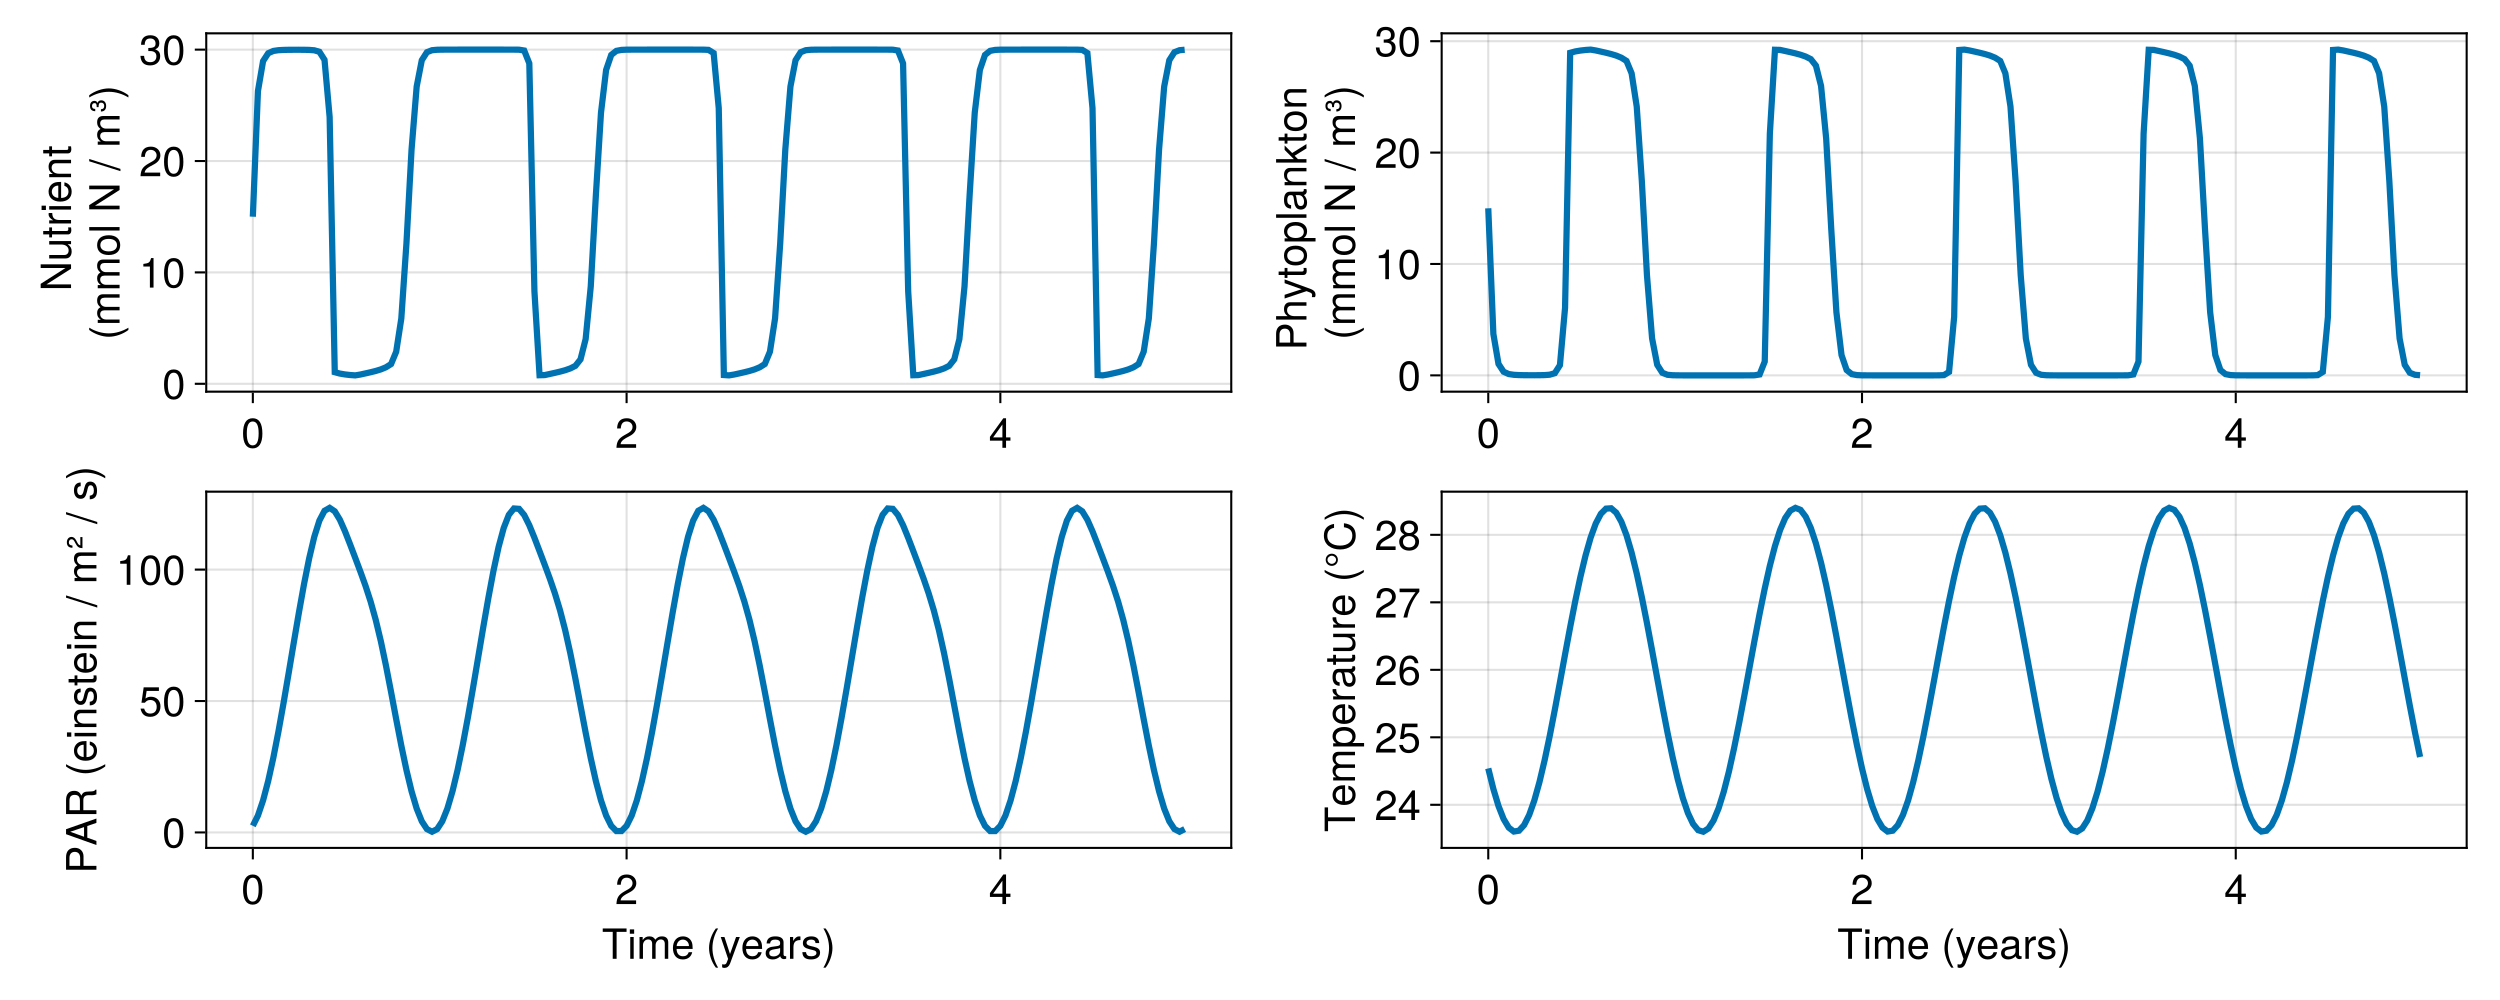 <?xml version="1.0" encoding="UTF-8"?>
<svg xmlns="http://www.w3.org/2000/svg" xmlns:xlink="http://www.w3.org/1999/xlink" width="1200" height="480" viewBox="0 0 1200 480">
<defs>
<g>
<g id="glyph-0-0-5d6a7f4b">
<path d="M 10.141 -6.812 C 10.141 -2.156 8.5 0.297 5.5 0.297 C 2.453 0.297 0.859 -2.156 0.859 -6.938 C 0.859 -11.703 2.438 -14.188 5.5 -14.188 C 8.578 -14.188 10.141 -11.734 10.141 -6.812 Z M 8.344 -6.984 C 8.344 -10.781 7.406 -12.625 5.5 -12.625 C 3.594 -12.625 2.656 -10.797 2.656 -6.922 C 2.656 -3.047 3.594 -1.156 5.453 -1.156 C 7.422 -1.156 8.344 -2.953 8.344 -6.984 Z M 8.344 -6.984 "/>
</g>
<g id="glyph-1-0-5d6a7f4b">
<path d="M 10.219 -10.016 C 10.219 -8.281 9.203 -6.797 7.219 -5.734 C 7.219 -5.734 5.219 -4.656 5.219 -4.656 C 3.484 -3.641 2.844 -2.906 2.656 -1.734 C 2.656 -1.734 10.125 -1.734 10.125 -1.734 C 10.125 -1.734 10.125 0 10.125 0 C 10.125 0 0.688 0 0.688 0 C 0.844 -3.125 1.703 -4.453 4.656 -6.141 C 4.656 -6.141 6.5 -7.188 6.5 -7.188 C 7.766 -7.906 8.422 -8.859 8.422 -9.984 C 8.422 -11.5 7.219 -12.641 5.625 -12.641 C 3.875 -12.641 2.906 -11.641 2.766 -9.266 C 2.766 -9.266 1 -9.266 1 -9.266 C 1.094 -12.703 2.781 -14.188 5.688 -14.188 C 8.359 -14.188 10.219 -12.422 10.219 -10.016 Z M 10.219 -10.016 "/>
</g>
<g id="glyph-1-1-5d6a7f4b">
<path d="M 10.406 -3.406 C 10.406 -3.406 8.297 -3.406 8.297 -3.406 C 8.297 -3.406 8.297 0 8.297 0 C 8.297 0 6.547 0 6.547 0 C 6.547 0 6.547 -3.406 6.547 -3.406 C 6.547 -3.406 0.562 -3.406 0.562 -3.406 C 0.562 -3.406 0.562 -5.266 0.562 -5.266 C 0.562 -5.266 7 -14.188 7 -14.188 C 7 -14.188 8.297 -14.188 8.297 -14.188 C 8.297 -14.188 8.297 -4.984 8.297 -4.984 C 8.297 -4.984 10.406 -4.984 10.406 -4.984 C 10.406 -4.984 10.406 -3.406 10.406 -3.406 Z M 6.547 -4.984 C 6.547 -4.984 6.547 -11.188 6.547 -11.188 C 6.547 -11.188 2.094 -4.984 2.094 -4.984 C 2.094 -4.984 6.547 -4.984 6.547 -4.984 Z M 6.547 -4.984 "/>
</g>
<g id="glyph-1-2-5d6a7f4b">
<path d="M 10.141 -6.812 C 10.141 -2.156 8.5 0.297 5.5 0.297 C 2.453 0.297 0.859 -2.156 0.859 -6.938 C 0.859 -11.703 2.438 -14.188 5.5 -14.188 C 8.578 -14.188 10.141 -11.734 10.141 -6.812 Z M 8.344 -6.984 C 8.344 -10.781 7.406 -12.625 5.5 -12.625 C 3.594 -12.625 2.656 -10.797 2.656 -6.922 C 2.656 -3.047 3.594 -1.156 5.453 -1.156 C 7.422 -1.156 8.344 -2.953 8.344 -6.984 Z M 8.344 -6.984 "/>
</g>
<g id="glyph-1-3-5d6a7f4b">
<path d="M 6.938 0 C 6.938 0 5.188 0 5.188 0 C 5.188 0 5.188 -10.094 5.188 -10.094 C 5.188 -10.094 2.047 -10.094 2.047 -10.094 C 2.047 -10.094 2.047 -11.359 2.047 -11.359 C 4.766 -11.703 5.156 -12 5.781 -14.188 C 5.781 -14.188 6.938 -14.188 6.938 -14.188 C 6.938 -14.188 6.938 0 6.938 0 Z M 6.938 0 "/>
</g>
<g id="glyph-1-4-5d6a7f4b">
<path d="M 11.859 -12.938 C 11.859 -12.938 7.078 -12.938 7.078 -12.938 C 7.078 -12.938 7.078 0 7.078 0 C 7.078 0 5.219 0 5.219 0 C 5.219 0 5.219 -12.938 5.219 -12.938 C 5.219 -12.938 0.422 -12.938 0.422 -12.938 C 0.422 -12.938 0.422 -14.578 0.422 -14.578 C 0.422 -14.578 11.859 -14.578 11.859 -14.578 C 11.859 -14.578 11.859 -12.938 11.859 -12.938 Z M 11.859 -12.938 "/>
</g>
<g id="glyph-1-5-5d6a7f4b">
<path d="M 3.062 0 C 3.062 0 1.406 0 1.406 0 C 1.406 0 1.406 -10.484 1.406 -10.484 C 1.406 -10.484 3.062 -10.484 3.062 -10.484 C 3.062 -10.484 3.062 0 3.062 0 Z M 3.281 -12.062 C 3.281 -12.062 1.203 -12.062 1.203 -12.062 C 1.203 -12.062 1.203 -14.141 1.203 -14.141 C 1.203 -14.141 3.281 -14.141 3.281 -14.141 C 3.281 -14.141 3.281 -12.062 3.281 -12.062 Z M 3.281 -12.062 "/>
</g>
<g id="glyph-1-6-5d6a7f4b">
<path d="M 15.203 0 C 15.203 0 13.547 0 13.547 0 C 13.547 0 13.547 -7.219 13.547 -7.219 C 13.547 -8.547 12.844 -9.312 11.625 -9.312 C 10.266 -9.312 9.141 -8.094 9.141 -6.578 C 9.141 -6.578 9.141 0 9.141 0 C 9.141 0 7.484 0 7.484 0 C 7.484 0 7.484 -7.219 7.484 -7.219 C 7.484 -8.562 6.781 -9.312 5.547 -9.312 C 4.188 -9.312 3.078 -8.094 3.078 -6.578 C 3.078 -6.578 3.078 0 3.078 0 C 3.078 0 1.422 0 1.422 0 C 1.422 0 1.422 -10.484 1.422 -10.484 C 1.422 -10.484 2.938 -10.484 2.938 -10.484 C 2.938 -10.484 2.938 -9 2.938 -9 C 3.844 -10.266 4.766 -10.781 6.156 -10.781 C 7.516 -10.781 8.359 -10.297 8.984 -9.188 C 9.953 -10.359 10.797 -10.781 12.203 -10.781 C 14.156 -10.781 15.203 -9.734 15.203 -7.859 C 15.203 -7.859 15.203 0 15.203 0 Z M 15.203 0 "/>
</g>
<g id="glyph-1-7-5d6a7f4b">
<path d="M 10.266 -4.766 C 10.266 -4.766 2.547 -4.766 2.547 -4.766 C 2.578 -2.359 3.875 -1.234 5.625 -1.234 C 6.953 -1.234 7.906 -1.797 8.359 -3.188 C 8.359 -3.188 10.047 -3.188 10.047 -3.188 C 9.625 -1.062 7.953 0.297 5.562 0.297 C 2.625 0.297 0.797 -1.734 0.797 -5.188 C 0.797 -8.625 2.688 -10.781 5.594 -10.781 C 7.562 -10.781 9.156 -9.734 9.844 -8.016 C 10.141 -7.234 10.266 -6.281 10.266 -4.766 Z M 8.484 -6.234 C 8.484 -7.875 7.219 -9.234 5.578 -9.234 C 3.906 -9.234 2.719 -7.984 2.578 -6.125 C 2.578 -6.125 8.453 -6.125 8.453 -6.125 C 8.484 -6.156 8.484 -6.234 8.484 -6.234 Z M 8.484 -6.234 "/>
</g>
<g id="glyph-1-8-5d6a7f4b">
</g>
<g id="glyph-1-9-5d6a7f4b">
<path d="M 5.812 4.234 C 5.812 4.234 4.719 4.234 4.719 4.234 C 2.719 1.625 1.453 -2.016 1.453 -5.188 C 1.453 -8.312 2.719 -11.953 4.719 -14.578 C 4.719 -14.578 5.812 -14.578 5.812 -14.578 C 4.062 -11.734 3.078 -8.359 3.078 -5.188 C 3.078 -1.984 4.062 1.375 5.812 4.234 Z M 5.812 4.234 "/>
</g>
<g id="glyph-1-10-5d6a7f4b">
<path d="M 9.562 -10.484 C 9.562 -10.484 4.906 2.203 4.906 2.203 C 4.344 3.703 3.375 4.359 2.203 4.359 C 1.766 4.359 1.422 4.281 1.078 4.094 C 1.078 4.094 1.078 2.594 1.078 2.594 C 1.438 2.688 1.719 2.719 1.953 2.719 C 2.688 2.719 3.016 2.438 3.297 1.703 C 3.297 1.703 3.938 0.047 3.938 0.047 C 3.938 0.047 0.406 -10.484 0.406 -10.484 C 0.406 -10.484 2.188 -10.484 2.188 -10.484 C 2.188 -10.484 4.859 -2.312 4.859 -2.312 C 4.859 -2.312 7.766 -10.484 7.766 -10.484 C 7.766 -10.484 9.562 -10.484 9.562 -10.484 Z M 9.562 -10.484 "/>
</g>
<g id="glyph-1-11-5d6a7f4b">
<path d="M 10.703 -0.047 C 10.156 0.094 9.906 0.141 9.562 0.141 C 8.734 0.141 8.016 -0.438 7.844 -1.234 C 6.922 -0.266 5.625 0.297 4.281 0.297 C 2.156 0.297 0.844 -0.812 0.844 -2.719 C 0.844 -4 1.453 -4.938 2.688 -5.438 C 3.312 -5.703 3.688 -5.781 6.047 -6.078 C 7.359 -6.234 7.781 -6.547 7.781 -7.234 C 7.781 -7.234 7.781 -7.688 7.781 -7.688 C 7.781 -8.688 6.938 -9.234 5.438 -9.234 C 3.875 -9.234 3.125 -8.656 2.984 -7.375 C 2.984 -7.375 1.297 -7.375 1.297 -7.375 C 1.406 -9.797 2.953 -10.781 5.5 -10.781 C 8.078 -10.781 9.438 -9.781 9.438 -7.922 C 9.438 -7.922 9.438 -2.078 9.438 -2.078 C 9.438 -1.562 9.766 -1.266 10.344 -1.266 C 10.438 -1.266 10.516 -1.266 10.703 -1.297 C 10.703 -1.297 10.703 -0.047 10.703 -0.047 Z M 7.781 -3.625 C 7.781 -3.625 7.781 -5.188 7.781 -5.188 C 7.219 -4.922 6.859 -4.844 5.094 -4.594 C 3.312 -4.344 2.578 -3.859 2.578 -2.766 C 2.578 -1.625 3.344 -1.156 4.641 -1.156 C 6.266 -1.156 7.781 -2.125 7.781 -3.625 Z M 7.781 -3.625 "/>
</g>
<g id="glyph-1-12-5d6a7f4b">
<path d="M 6.422 -9.016 C 3.844 -8.984 3.062 -7.797 3.062 -5.438 C 3.062 -5.438 3.062 0 3.062 0 C 3.062 0 1.406 0 1.406 0 C 1.406 0 1.406 -10.484 1.406 -10.484 C 1.406 -10.484 2.922 -10.484 2.922 -10.484 C 2.922 -10.484 2.922 -8.578 2.922 -8.578 C 3.875 -10.141 4.703 -10.781 5.781 -10.781 C 6 -10.781 6.141 -10.766 6.422 -10.719 C 6.422 -10.719 6.422 -9.016 6.422 -9.016 Z M 6.422 -9.016 "/>
</g>
<g id="glyph-1-13-5d6a7f4b">
<path d="M 9.188 -2.938 C 9.188 -0.922 7.5 0.297 4.859 0.297 C 2.125 0.297 0.766 -0.781 0.688 -3.203 C 0.688 -3.203 2.438 -3.203 2.438 -3.203 C 2.656 -1.594 3.5 -1.234 5 -1.234 C 6.453 -1.234 7.438 -1.812 7.438 -2.797 C 7.438 -3.562 6.984 -3.906 5.812 -4.188 C 5.812 -4.188 4.266 -4.562 4.266 -4.562 C 1.781 -5.156 0.938 -5.938 0.938 -7.578 C 0.938 -9.516 2.516 -10.781 4.953 -10.781 C 7.375 -10.781 8.734 -9.625 8.766 -7.562 C 8.766 -7.562 7 -7.562 7 -7.562 C 6.953 -8.656 6.234 -9.234 4.906 -9.234 C 3.547 -9.234 2.688 -8.625 2.688 -7.656 C 2.688 -6.922 3.266 -6.484 4.625 -6.156 C 4.625 -6.156 6.219 -5.781 6.219 -5.781 C 8.297 -5.281 9.188 -4.5 9.188 -2.938 Z M 9.188 -2.938 "/>
</g>
<g id="glyph-1-14-5d6a7f4b">
<path d="M 5.125 -5.156 C 5.125 -2.016 3.859 1.625 1.859 4.234 C 1.859 4.234 0.766 4.234 0.766 4.234 C 2.516 1.406 3.5 -1.984 3.5 -5.156 C 3.5 -8.359 2.516 -11.719 0.766 -14.578 C 0.766 -14.578 1.859 -14.578 1.859 -14.578 C 3.859 -11.953 5.125 -8.312 5.125 -5.156 Z M 5.125 -5.156 "/>
</g>
<g id="glyph-1-15-5d6a7f4b">
<path d="M 10.266 -4.703 C 10.266 -1.703 8.266 0.297 5.406 0.297 C 2.875 0.297 1.281 -0.812 0.703 -3.641 C 0.703 -3.641 2.453 -3.641 2.453 -3.641 C 2.875 -2.047 3.812 -1.266 5.359 -1.266 C 7.281 -1.266 8.453 -2.422 8.453 -4.453 C 8.453 -6.562 7.266 -7.781 5.359 -7.781 C 4.266 -7.781 3.578 -7.438 2.766 -6.453 C 2.766 -6.453 1.141 -6.453 1.141 -6.453 C 1.141 -6.453 2.203 -13.875 2.203 -13.875 C 2.203 -13.875 9.516 -13.875 9.516 -13.875 C 9.516 -13.875 9.516 -12.141 9.516 -12.141 C 9.516 -12.141 3.625 -12.141 3.625 -12.141 C 3.625 -12.141 3.062 -8.484 3.062 -8.484 C 3.875 -9.078 4.688 -9.344 5.688 -9.344 C 8.406 -9.344 10.266 -7.5 10.266 -4.703 Z M 10.266 -4.703 "/>
</g>
<g id="glyph-1-16-5d6a7f4b">
<path d="M 10.266 -4.406 C 10.266 -1.625 8.312 0.297 5.625 0.297 C 2.375 0.297 0.859 -2.047 0.859 -6.453 C 0.859 -11.406 2.641 -14.188 5.938 -14.188 C 8.094 -14.188 9.625 -12.797 9.953 -10.484 C 9.953 -10.484 8.203 -10.484 8.203 -10.484 C 7.922 -11.844 7.062 -12.625 5.812 -12.625 C 3.797 -12.625 2.688 -10.703 2.656 -7.234 C 3.422 -8.281 4.516 -8.812 5.922 -8.812 C 8.453 -8.812 10.266 -7.047 10.266 -4.406 Z M 8.453 -4.266 C 8.453 -6.156 7.406 -7.266 5.703 -7.266 C 3.953 -7.266 2.766 -6.125 2.766 -4.359 C 2.766 -2.547 4 -1.266 5.641 -1.266 C 7.266 -1.266 8.453 -2.484 8.453 -4.266 Z M 8.453 -4.266 "/>
</g>
<g id="glyph-1-17-5d6a7f4b">
<path d="M 10.406 -12.406 C 7.422 -8.859 5.422 -4.578 4.641 0 C 4.641 0 2.766 0 2.766 0 C 3.766 -4.438 5.766 -8.578 8.578 -12.141 C 8.578 -12.141 0.922 -12.141 0.922 -12.141 C 0.922 -12.141 0.922 -13.875 0.922 -13.875 C 0.922 -13.875 10.406 -13.875 10.406 -13.875 C 10.406 -13.875 10.406 -12.406 10.406 -12.406 Z M 10.406 -12.406 "/>
</g>
<g id="glyph-1-18-5d6a7f4b">
<path d="M 10.266 -4 C 10.266 -1.422 8.297 0.297 5.5 0.297 C 2.703 0.297 0.734 -1.422 0.734 -4.016 C 0.734 -5.578 1.547 -6.688 3.156 -7.453 C 1.719 -8.359 1.234 -9.078 1.234 -10.406 C 1.234 -12.625 3 -14.188 5.5 -14.188 C 8.016 -14.188 9.766 -12.625 9.766 -10.406 C 9.766 -9.062 9.281 -8.344 7.812 -7.453 C 9.453 -6.688 10.266 -5.578 10.266 -4 Z M 7.953 -10.359 C 7.953 -11.734 7 -12.625 5.5 -12.625 C 4.016 -12.625 3.047 -11.734 3.047 -10.375 C 3.047 -9.047 4.016 -8.156 5.5 -8.156 C 6.984 -8.156 7.953 -9.047 7.953 -10.359 Z M 8.453 -3.984 C 8.453 -5.641 7.266 -6.688 5.5 -6.688 C 3.734 -6.688 2.547 -5.641 2.547 -3.984 C 2.547 -2.312 3.734 -1.266 5.453 -1.266 C 7.266 -1.266 8.453 -2.297 8.453 -3.984 Z M 8.453 -3.984 "/>
</g>
<g id="glyph-2-0-5d6a7f4b">
<path d="M 0 -12.922 C 0 -12.922 0 -10.812 0 -10.812 C 0 -10.812 -11.812 -3.281 -11.812 -3.281 C -11.812 -3.281 0 -3.281 0 -3.281 C 0 -3.281 0 -1.516 0 -1.516 C 0 -1.516 -14.578 -1.516 -14.578 -1.516 C -14.578 -1.516 -14.578 -3.547 -14.578 -3.547 C -14.578 -3.547 -2.656 -11.156 -2.656 -11.156 C -2.656 -11.156 -14.578 -11.156 -14.578 -11.156 C -14.578 -11.156 -14.578 -12.922 -14.578 -12.922 C -14.578 -12.922 0 -12.922 0 -12.922 Z M 0 -12.922 "/>
</g>
<g id="glyph-2-1-5d6a7f4b">
<path d="M 0 -9.641 C 0 -9.641 0 -8.141 0 -8.141 C 0 -8.141 -1.625 -8.141 -1.625 -8.141 C -0.234 -7.156 0.297 -6.188 0.297 -4.641 C 0.297 -2.594 -0.812 -1.297 -2.562 -1.297 C -2.562 -1.297 -10.484 -1.297 -10.484 -1.297 C -10.484 -1.297 -10.484 -2.953 -10.484 -2.953 C -10.484 -2.953 -3.219 -2.953 -3.219 -2.953 C -1.953 -2.953 -1.156 -3.797 -1.156 -5.125 C -1.156 -6.859 -2.562 -7.984 -4.703 -7.984 C -4.703 -7.984 -10.484 -7.984 -10.484 -7.984 C -10.484 -7.984 -10.484 -9.641 -10.484 -9.641 C -10.484 -9.641 0 -9.641 0 -9.641 Z M 0 -9.641 "/>
</g>
<g id="glyph-2-2-5d6a7f4b">
<path d="M 0 -15.203 C 0 -15.203 0 -13.547 0 -13.547 C 0 -13.547 -7.219 -13.547 -7.219 -13.547 C -8.547 -13.547 -9.312 -12.844 -9.312 -11.625 C -9.312 -10.266 -8.094 -9.141 -6.578 -9.141 C -6.578 -9.141 0 -9.141 0 -9.141 C 0 -9.141 0 -7.484 0 -7.484 C 0 -7.484 -7.219 -7.484 -7.219 -7.484 C -8.562 -7.484 -9.312 -6.781 -9.312 -5.547 C -9.312 -4.188 -8.094 -3.078 -6.578 -3.078 C -6.578 -3.078 0 -3.078 0 -3.078 C 0 -3.078 0 -1.422 0 -1.422 C 0 -1.422 -10.484 -1.422 -10.484 -1.422 C -10.484 -1.422 -10.484 -2.938 -10.484 -2.938 C -10.484 -2.938 -9 -2.938 -9 -2.938 C -10.266 -3.844 -10.781 -4.766 -10.781 -6.156 C -10.781 -7.516 -10.297 -8.359 -9.188 -8.984 C -10.359 -9.953 -10.781 -10.797 -10.781 -12.203 C -10.781 -14.156 -9.734 -15.203 -7.859 -15.203 C -7.859 -15.203 0 -15.203 0 -15.203 Z M 0 -15.203 "/>
</g>
<g id="glyph-2-3-5d6a7f4b">
<path d="M -5.156 -5.125 C -2.016 -5.125 1.625 -3.859 4.234 -1.859 C 4.234 -1.859 4.234 -0.766 4.234 -0.766 C 1.406 -2.516 -1.984 -3.5 -5.156 -3.5 C -8.359 -3.5 -11.719 -2.516 -14.578 -0.766 C -14.578 -0.766 -14.578 -1.859 -14.578 -1.859 C -11.953 -3.859 -8.312 -5.125 -5.156 -5.125 Z M -5.156 -5.125 "/>
</g>
<g id="glyph-3-0-5d6a7f4b">
<path d="M 0 -5.078 C 0.094 -4.516 0.141 -4.125 0.141 -3.719 C 0.141 -2.422 -0.453 -1.703 -1.516 -1.703 C -1.516 -1.703 -9.125 -1.703 -9.125 -1.703 C -9.125 -1.703 -9.125 -0.281 -9.125 -0.281 C -9.125 -0.281 -10.484 -0.281 -10.484 -0.281 C -10.484 -0.281 -10.484 -1.703 -10.484 -1.703 C -10.484 -1.703 -13.359 -1.703 -13.359 -1.703 C -13.359 -1.703 -13.359 -3.359 -13.359 -3.359 C -13.359 -3.359 -10.484 -3.359 -10.484 -3.359 C -10.484 -3.359 -10.484 -5.078 -10.484 -5.078 C -10.484 -5.078 -9.125 -5.078 -9.125 -5.078 C -9.125 -5.078 -9.125 -3.359 -9.125 -3.359 C -9.125 -3.359 -2.266 -3.359 -2.266 -3.359 C -1.516 -3.359 -1.312 -3.562 -1.312 -4.281 C -1.312 -4.594 -1.344 -4.859 -1.406 -5.078 C -1.406 -5.078 0 -5.078 0 -5.078 Z M 0 -5.078 "/>
</g>
<g id="glyph-4-0-5d6a7f4b">
<path d="M -9.016 -6.422 C -8.984 -3.844 -7.797 -3.062 -5.438 -3.062 C -5.438 -3.062 0 -3.062 0 -3.062 C 0 -3.062 0 -1.406 0 -1.406 C 0 -1.406 -10.484 -1.406 -10.484 -1.406 C -10.484 -1.406 -10.484 -2.922 -10.484 -2.922 C -10.484 -2.922 -8.578 -2.922 -8.578 -2.922 C -10.141 -3.875 -10.781 -4.703 -10.781 -5.781 C -10.781 -6 -10.766 -6.141 -10.719 -6.422 C -10.719 -6.422 -9.016 -6.422 -9.016 -6.422 Z M -9.016 -6.422 "/>
</g>
<g id="glyph-4-1-5d6a7f4b">
<path d="M -4.766 -10.266 C -4.766 -10.266 -4.766 -2.547 -4.766 -2.547 C -2.359 -2.578 -1.234 -3.875 -1.234 -5.625 C -1.234 -6.953 -1.797 -7.906 -3.188 -8.359 C -3.188 -8.359 -3.188 -10.047 -3.188 -10.047 C -1.062 -9.625 0.297 -7.953 0.297 -5.562 C 0.297 -2.625 -1.734 -0.797 -5.188 -0.797 C -8.625 -0.797 -10.781 -2.688 -10.781 -5.594 C -10.781 -7.562 -9.734 -9.156 -8.016 -9.844 C -7.234 -10.141 -6.281 -10.266 -4.766 -10.266 Z M -6.234 -8.484 C -7.875 -8.484 -9.234 -7.219 -9.234 -5.578 C -9.234 -3.906 -7.984 -2.719 -6.125 -2.578 C -6.125 -2.578 -6.125 -8.453 -6.125 -8.453 C -6.156 -8.484 -6.234 -8.484 -6.234 -8.484 Z M -6.234 -8.484 "/>
</g>
<g id="glyph-4-2-5d6a7f4b">
<path d="M 0 -9.734 C 0 -9.734 0 -8.078 0 -8.078 C 0 -8.078 -7.266 -8.078 -7.266 -8.078 C -8.516 -8.078 -9.312 -7.234 -9.312 -5.922 C -9.312 -4.219 -7.922 -3.062 -5.781 -3.062 C -5.781 -3.062 0 -3.062 0 -3.062 C 0 -3.062 0 -1.406 0 -1.406 C 0 -1.406 -10.484 -1.406 -10.484 -1.406 C -10.484 -1.406 -10.484 -2.938 -10.484 -2.938 C -10.484 -2.938 -8.719 -2.938 -8.719 -2.938 C -10.188 -3.859 -10.781 -4.859 -10.781 -6.422 C -10.781 -8.438 -9.656 -9.734 -7.922 -9.734 C -7.922 -9.734 0 -9.734 0 -9.734 Z M 0 -9.734 "/>
</g>
<g id="glyph-5-0-5d6a7f4b">
<path d="M 0 -3.062 C 0 -3.062 0 -1.406 0 -1.406 C 0 -1.406 -10.484 -1.406 -10.484 -1.406 C -10.484 -1.406 -10.484 -3.062 -10.484 -3.062 C -10.484 -3.062 0 -3.062 0 -3.062 Z M -12.062 -3.281 C -12.062 -3.281 -12.062 -1.203 -12.062 -1.203 C -12.062 -1.203 -14.141 -1.203 -14.141 -1.203 C -14.141 -1.203 -14.141 -3.281 -14.141 -3.281 C -14.141 -3.281 -12.062 -3.281 -12.062 -3.281 Z M -12.062 -3.281 "/>
</g>
<g id="glyph-6-0-5d6a7f4b">
<path d="M 0 -5.078 C 0.094 -4.516 0.141 -4.125 0.141 -3.719 C 0.141 -2.422 -0.453 -1.703 -1.516 -1.703 C -1.516 -1.703 -9.125 -1.703 -9.125 -1.703 C -9.125 -1.703 -9.125 -0.281 -9.125 -0.281 C -9.125 -0.281 -10.484 -0.281 -10.484 -0.281 C -10.484 -0.281 -10.484 -1.703 -10.484 -1.703 C -10.484 -1.703 -13.359 -1.703 -13.359 -1.703 C -13.359 -1.703 -13.359 -3.359 -13.359 -3.359 C -13.359 -3.359 -10.484 -3.359 -10.484 -3.359 C -10.484 -3.359 -10.484 -5.078 -10.484 -5.078 C -10.484 -5.078 -9.125 -5.078 -9.125 -5.078 C -9.125 -5.078 -9.125 -3.359 -9.125 -3.359 C -9.125 -3.359 -2.266 -3.359 -2.266 -3.359 C -1.516 -3.359 -1.312 -3.562 -1.312 -4.281 C -1.312 -4.594 -1.344 -4.859 -1.406 -5.078 C -1.406 -5.078 0 -5.078 0 -5.078 Z M 0 -5.078 "/>
</g>
<g id="glyph-6-1-5d6a7f4b">
</g>
<g id="glyph-7-0-5d6a7f4b">
<path d="M 4.234 -5.812 C 4.234 -5.812 4.234 -4.719 4.234 -4.719 C 1.625 -2.719 -2.016 -1.453 -5.188 -1.453 C -8.312 -1.453 -11.953 -2.719 -14.578 -4.719 C -14.578 -4.719 -14.578 -5.812 -14.578 -5.812 C -11.734 -4.062 -8.359 -3.078 -5.188 -3.078 C -1.984 -3.078 1.375 -4.062 4.234 -5.812 Z M 4.234 -5.812 "/>
</g>
<g id="glyph-8-0-5d6a7f4b">
<path d="M 0 -15.203 C 0 -15.203 0 -13.547 0 -13.547 C 0 -13.547 -7.219 -13.547 -7.219 -13.547 C -8.547 -13.547 -9.312 -12.844 -9.312 -11.625 C -9.312 -10.266 -8.094 -9.141 -6.578 -9.141 C -6.578 -9.141 0 -9.141 0 -9.141 C 0 -9.141 0 -7.484 0 -7.484 C 0 -7.484 -7.219 -7.484 -7.219 -7.484 C -8.562 -7.484 -9.312 -6.781 -9.312 -5.547 C -9.312 -4.188 -8.094 -3.078 -6.578 -3.078 C -6.578 -3.078 0 -3.078 0 -3.078 C 0 -3.078 0 -1.422 0 -1.422 C 0 -1.422 -10.484 -1.422 -10.484 -1.422 C -10.484 -1.422 -10.484 -2.938 -10.484 -2.938 C -10.484 -2.938 -9 -2.938 -9 -2.938 C -10.266 -3.844 -10.781 -4.766 -10.781 -6.156 C -10.781 -7.516 -10.297 -8.359 -9.188 -8.984 C -10.359 -9.953 -10.781 -10.797 -10.781 -12.203 C -10.781 -14.156 -9.734 -15.203 -7.859 -15.203 C -7.859 -15.203 0 -15.203 0 -15.203 Z M 0 -15.203 "/>
</g>
<g id="glyph-8-1-5d6a7f4b">
<path d="M -14.578 -5.688 C -14.578 -5.688 0.406 -0.938 0.406 -0.938 C 0.406 -0.938 0.406 0.156 0.406 0.156 C 0.406 0.156 -14.578 -4.578 -14.578 -4.578 C -14.578 -4.578 -14.578 -5.688 -14.578 -5.688 Z M -14.578 -5.688 "/>
</g>
<g id="glyph-8-2-5d6a7f4b">
</g>
<g id="glyph-9-0-5d6a7f4b">
<path d="M -5.156 -10.203 C -1.719 -10.203 0.297 -8.406 0.297 -5.453 C 0.297 -2.484 -1.719 -0.719 -5.234 -0.719 C -8.766 -0.719 -10.781 -2.5 -10.781 -5.438 C -10.781 -8.453 -8.781 -10.203 -5.156 -10.203 Z M -5.188 -8.453 C -7.781 -8.453 -9.234 -7.344 -9.234 -5.453 C -9.234 -3.594 -7.766 -2.453 -5.234 -2.453 C -2.703 -2.453 -1.234 -3.594 -1.234 -5.453 C -1.234 -7.297 -2.719 -8.453 -5.188 -8.453 Z M -5.188 -8.453 "/>
</g>
<g id="glyph-10-0-5d6a7f4b">
<path d="M 0 -3.016 C 0 -3.016 0 -1.359 0 -1.359 C 0 -1.359 -14.578 -1.359 -14.578 -1.359 C -14.578 -1.359 -14.578 -3.016 -14.578 -3.016 C -14.578 -3.016 0 -3.016 0 -3.016 Z M 0 -3.016 "/>
</g>
<g id="glyph-10-1-5d6a7f4b">
</g>
<g id="glyph-11-0-5d6a7f4b">
<path d="M 0 -12.922 C 0 -12.922 0 -10.812 0 -10.812 C 0 -10.812 -11.812 -3.281 -11.812 -3.281 C -11.812 -3.281 0 -3.281 0 -3.281 C 0 -3.281 0 -1.516 0 -1.516 C 0 -1.516 -14.578 -1.516 -14.578 -1.516 C -14.578 -1.516 -14.578 -3.547 -14.578 -3.547 C -14.578 -3.547 -2.656 -11.156 -2.656 -11.156 C -2.656 -11.156 -14.578 -11.156 -14.578 -11.156 C -14.578 -11.156 -14.578 -12.922 -14.578 -12.922 C -14.578 -12.922 0 -12.922 0 -12.922 Z M 0 -12.922 "/>
</g>
<g id="glyph-12-0-5d6a7f4b">
</g>
<g id="glyph-12-1-5d6a7f4b">
<path d="M 4.234 -5.812 C 4.234 -5.812 4.234 -4.719 4.234 -4.719 C 1.625 -2.719 -2.016 -1.453 -5.188 -1.453 C -8.312 -1.453 -11.953 -2.719 -14.578 -4.719 C -14.578 -4.719 -14.578 -5.812 -14.578 -5.812 C -11.734 -4.062 -8.359 -3.078 -5.188 -3.078 C -1.984 -3.078 1.375 -4.062 4.234 -5.812 Z M 4.234 -5.812 "/>
</g>
<g id="glyph-13-0-5d6a7f4b">
<path d="M -14.578 -5.688 C -14.578 -5.688 0.406 -0.938 0.406 -0.938 C 0.406 -0.938 0.406 0.156 0.406 0.156 C 0.406 0.156 -14.578 -4.578 -14.578 -4.578 C -14.578 -4.578 -14.578 -5.688 -14.578 -5.688 Z M -14.578 -5.688 "/>
</g>
<g id="glyph-13-1-5d6a7f4b">
</g>
<g id="glyph-14-0-5d6a7f4b">
<path d="M 0 -15.203 C 0 -15.203 0 -13.547 0 -13.547 C 0 -13.547 -7.219 -13.547 -7.219 -13.547 C -8.547 -13.547 -9.312 -12.844 -9.312 -11.625 C -9.312 -10.266 -8.094 -9.141 -6.578 -9.141 C -6.578 -9.141 0 -9.141 0 -9.141 C 0 -9.141 0 -7.484 0 -7.484 C 0 -7.484 -7.219 -7.484 -7.219 -7.484 C -8.562 -7.484 -9.312 -6.781 -9.312 -5.547 C -9.312 -4.188 -8.094 -3.078 -6.578 -3.078 C -6.578 -3.078 0 -3.078 0 -3.078 C 0 -3.078 0 -1.422 0 -1.422 C 0 -1.422 -10.484 -1.422 -10.484 -1.422 C -10.484 -1.422 -10.484 -2.938 -10.484 -2.938 C -10.484 -2.938 -9 -2.938 -9 -2.938 C -10.266 -3.844 -10.781 -4.766 -10.781 -6.156 C -10.781 -7.516 -10.297 -8.359 -9.188 -8.984 C -10.359 -9.953 -10.781 -10.797 -10.781 -12.203 C -10.781 -14.156 -9.734 -15.203 -7.859 -15.203 C -7.859 -15.203 0 -15.203 0 -15.203 Z M 0 -15.203 "/>
</g>
<g id="glyph-15-0-5d6a7f4b">
<path d="M -8.812 -6.062 C -7.375 -6.062 -6.453 -5 -6.453 -3.344 C -6.453 -1.641 -7.359 -0.688 -8.953 -0.688 C -8.953 -0.688 -8.953 -1.781 -8.953 -1.781 C -7.859 -1.812 -7.375 -2.312 -7.375 -3.375 C -7.375 -4.359 -7.922 -4.953 -8.812 -4.953 C -9.906 -4.953 -10.078 -4.234 -10.078 -2.781 C -10.078 -2.781 -10.984 -2.781 -10.984 -2.781 C -10.984 -4.281 -11.219 -4.719 -12.047 -4.719 C -12.781 -4.719 -13.234 -4.203 -13.234 -3.375 C -13.234 -2.406 -12.812 -1.938 -11.688 -1.938 C -11.688 -1.938 -11.688 -0.844 -11.688 -0.844 C -13.344 -0.875 -14.188 -1.734 -14.188 -3.375 C -14.188 -4.875 -13.359 -5.812 -12.062 -5.812 C -11.375 -5.812 -10.859 -5.453 -10.578 -4.812 C -10.281 -5.656 -9.703 -6.062 -8.812 -6.062 Z M -8.812 -6.062 "/>
</g>
<g id="glyph-16-0-5d6a7f4b">
<path d="M -5.156 -5.125 C -2.016 -5.125 1.625 -3.859 4.234 -1.859 C 4.234 -1.859 4.234 -0.766 4.234 -0.766 C 1.406 -2.516 -1.984 -3.5 -5.156 -3.5 C -8.359 -3.5 -11.719 -2.516 -14.578 -0.766 C -14.578 -0.766 -14.578 -1.859 -14.578 -1.859 C -11.953 -3.859 -8.312 -5.125 -5.156 -5.125 Z M -5.156 -5.125 "/>
</g>
<g id="glyph-17-0-5d6a7f4b">
<path d="M 10.125 -4.125 C 10.125 -1.438 8.234 0.297 5.312 0.297 C 2.422 0.297 0.859 -1.125 0.641 -4.281 C 0.641 -4.281 2.406 -4.281 2.406 -4.281 C 2.516 -2.219 3.453 -1.266 5.375 -1.266 C 7.219 -1.266 8.312 -2.312 8.312 -4.094 C 8.312 -5.688 7.312 -6.594 5.375 -6.594 C 5.375 -6.594 4.422 -6.594 4.422 -6.594 C 4.422 -6.594 4.422 -8.078 4.422 -8.078 C 7.234 -8.078 7.906 -8.703 7.906 -10.219 C 7.906 -11.719 6.953 -12.641 5.406 -12.641 C 3.594 -12.641 2.734 -11.703 2.703 -9.594 C 2.703 -9.594 0.938 -9.594 0.938 -9.594 C 1 -12.625 2.516 -14.188 5.375 -14.188 C 8.078 -14.188 9.703 -12.719 9.703 -10.281 C 9.703 -8.859 9.047 -7.938 7.719 -7.422 C 9.422 -6.844 10.125 -5.844 10.125 -4.125 Z M 10.125 -4.125 "/>
</g>
<g id="glyph-17-1-5d6a7f4b">
<path d="M 10.141 -6.812 C 10.141 -2.156 8.5 0.297 5.5 0.297 C 2.453 0.297 0.859 -2.156 0.859 -6.938 C 0.859 -11.703 2.438 -14.188 5.5 -14.188 C 8.578 -14.188 10.141 -11.734 10.141 -6.812 Z M 8.344 -6.984 C 8.344 -10.781 7.406 -12.625 5.5 -12.625 C 3.594 -12.625 2.656 -10.797 2.656 -6.922 C 2.656 -3.047 3.594 -1.156 5.453 -1.156 C 7.422 -1.156 8.344 -2.953 8.344 -6.984 Z M 8.344 -6.984 "/>
</g>
<g id="glyph-18-0-5d6a7f4b">
<path d="M -10.297 -12.344 C -7.875 -12.344 -6.188 -10.656 -6.188 -8.266 C -6.188 -8.266 -6.188 -3.688 -6.188 -3.688 C -6.188 -3.688 0 -3.688 0 -3.688 C 0 -3.688 0 -1.812 0 -1.812 C 0 -1.812 -14.578 -1.812 -14.578 -1.812 C -14.578 -1.812 -14.578 -7.844 -14.578 -7.844 C -14.578 -10.719 -13.047 -12.344 -10.297 -12.344 Z M -10.375 -10.406 C -11.984 -10.406 -12.938 -9.344 -12.938 -7.562 C -12.938 -7.562 -12.938 -3.688 -12.938 -3.688 C -12.938 -3.688 -7.812 -3.688 -7.812 -3.688 C -7.812 -3.688 -7.812 -7.562 -7.812 -7.562 C -7.812 -9.344 -8.781 -10.406 -10.375 -10.406 Z M -10.375 -10.406 "/>
</g>
<g id="glyph-18-1-5d6a7f4b">
<path d="M 0 -9.719 C 0 -9.719 0 -8.062 0 -8.062 C 0 -8.062 -7.266 -8.062 -7.266 -8.062 C -8.641 -8.062 -9.312 -7.078 -9.312 -5.906 C -9.312 -4.188 -7.922 -3.062 -5.781 -3.062 C -5.781 -3.062 0 -3.062 0 -3.062 C 0 -3.062 0 -1.406 0 -1.406 C 0 -1.406 -14.578 -1.406 -14.578 -1.406 C -14.578 -1.406 -14.578 -3.062 -14.578 -3.062 C -14.578 -3.062 -9.047 -3.062 -9.047 -3.062 C -10.312 -4.047 -10.781 -4.938 -10.781 -6.422 C -10.781 -8.453 -9.688 -9.719 -7.922 -9.719 C -7.922 -9.719 0 -9.719 0 -9.719 Z M 0 -9.719 "/>
</g>
<g id="glyph-18-2-5d6a7f4b">
<path d="M -5.141 -10.453 C -1.797 -10.453 0.297 -8.688 0.297 -5.984 C 0.297 -4.625 -0.188 -3.641 -1.266 -2.766 C -1.266 -2.766 4.359 -2.766 4.359 -2.766 C 4.359 -2.766 4.359 -1.094 4.359 -1.094 C 4.359 -1.094 -10.484 -1.094 -10.484 -1.094 C -10.484 -1.094 -10.484 -2.625 -10.484 -2.625 C -10.484 -2.625 -8.906 -2.625 -8.906 -2.625 C -10.141 -3.406 -10.781 -4.547 -10.781 -5.953 C -10.781 -8.734 -8.656 -10.453 -5.141 -10.453 Z M -5.188 -8.719 C -7.688 -8.719 -9.219 -7.516 -9.219 -5.688 C -9.219 -3.922 -7.625 -2.766 -5.156 -2.766 C -2.703 -2.766 -1.266 -3.922 -1.266 -5.688 C -1.266 -7.5 -2.797 -8.719 -5.188 -8.719 Z M -5.188 -8.719 "/>
</g>
<g id="glyph-18-3-5d6a7f4b">
<path d="M -0.047 -10.703 C 0.094 -10.156 0.141 -9.906 0.141 -9.562 C 0.141 -8.734 -0.438 -8.016 -1.234 -7.844 C -0.266 -6.922 0.297 -5.625 0.297 -4.281 C 0.297 -2.156 -0.812 -0.844 -2.719 -0.844 C -4 -0.844 -4.938 -1.453 -5.438 -2.688 C -5.703 -3.312 -5.781 -3.688 -6.078 -6.047 C -6.234 -7.359 -6.547 -7.781 -7.234 -7.781 C -7.234 -7.781 -7.688 -7.781 -7.688 -7.781 C -8.688 -7.781 -9.234 -6.938 -9.234 -5.438 C -9.234 -3.875 -8.656 -3.125 -7.375 -2.984 C -7.375 -2.984 -7.375 -1.297 -7.375 -1.297 C -9.797 -1.406 -10.781 -2.953 -10.781 -5.5 C -10.781 -8.078 -9.781 -9.438 -7.922 -9.438 C -7.922 -9.438 -2.078 -9.438 -2.078 -9.438 C -1.562 -9.438 -1.266 -9.766 -1.266 -10.344 C -1.266 -10.438 -1.266 -10.516 -1.297 -10.703 C -1.297 -10.703 -0.047 -10.703 -0.047 -10.703 Z M -3.625 -7.781 C -3.625 -7.781 -5.188 -7.781 -5.188 -7.781 C -4.922 -7.219 -4.844 -6.859 -4.594 -5.094 C -4.344 -3.312 -3.859 -2.578 -2.766 -2.578 C -1.625 -2.578 -1.156 -3.344 -1.156 -4.641 C -1.156 -6.266 -2.125 -7.781 -3.625 -7.781 Z M -3.625 -7.781 "/>
</g>
<g id="glyph-18-4-5d6a7f4b">
<path d="M 0 -15.203 C 0 -15.203 0 -13.547 0 -13.547 C 0 -13.547 -7.219 -13.547 -7.219 -13.547 C -8.547 -13.547 -9.312 -12.844 -9.312 -11.625 C -9.312 -10.266 -8.094 -9.141 -6.578 -9.141 C -6.578 -9.141 0 -9.141 0 -9.141 C 0 -9.141 0 -7.484 0 -7.484 C 0 -7.484 -7.219 -7.484 -7.219 -7.484 C -8.562 -7.484 -9.312 -6.781 -9.312 -5.547 C -9.312 -4.188 -8.094 -3.078 -6.578 -3.078 C -6.578 -3.078 0 -3.078 0 -3.078 C 0 -3.078 0 -1.422 0 -1.422 C 0 -1.422 -10.484 -1.422 -10.484 -1.422 C -10.484 -1.422 -10.484 -2.938 -10.484 -2.938 C -10.484 -2.938 -9 -2.938 -9 -2.938 C -10.266 -3.844 -10.781 -4.766 -10.781 -6.156 C -10.781 -7.516 -10.297 -8.359 -9.188 -8.984 C -10.359 -9.953 -10.781 -10.797 -10.781 -12.203 C -10.781 -14.156 -9.734 -15.203 -7.859 -15.203 C -7.859 -15.203 0 -15.203 0 -15.203 Z M 0 -15.203 "/>
</g>
<g id="glyph-19-0-5d6a7f4b">
<path d="M -10.484 -9.562 C -10.484 -9.562 2.203 -4.906 2.203 -4.906 C 3.703 -4.344 4.359 -3.375 4.359 -2.203 C 4.359 -1.766 4.281 -1.422 4.094 -1.078 C 4.094 -1.078 2.594 -1.078 2.594 -1.078 C 2.688 -1.438 2.719 -1.719 2.719 -1.953 C 2.719 -2.688 2.438 -3.016 1.703 -3.297 C 1.703 -3.297 0.047 -3.938 0.047 -3.938 C 0.047 -3.938 -10.484 -0.406 -10.484 -0.406 C -10.484 -0.406 -10.484 -2.188 -10.484 -2.188 C -10.484 -2.188 -2.312 -4.859 -2.312 -4.859 C -2.312 -4.859 -10.484 -7.766 -10.484 -7.766 C -10.484 -7.766 -10.484 -9.562 -10.484 -9.562 Z M -10.484 -9.562 "/>
</g>
<g id="glyph-19-1-5d6a7f4b">
<path d="M 0 -5.078 C 0.094 -4.516 0.141 -4.125 0.141 -3.719 C 0.141 -2.422 -0.453 -1.703 -1.516 -1.703 C -1.516 -1.703 -9.125 -1.703 -9.125 -1.703 C -9.125 -1.703 -9.125 -0.281 -9.125 -0.281 C -9.125 -0.281 -10.484 -0.281 -10.484 -0.281 C -10.484 -0.281 -10.484 -1.703 -10.484 -1.703 C -10.484 -1.703 -13.359 -1.703 -13.359 -1.703 C -13.359 -1.703 -13.359 -3.359 -13.359 -3.359 C -13.359 -3.359 -10.484 -3.359 -10.484 -3.359 C -10.484 -3.359 -10.484 -5.078 -10.484 -5.078 C -10.484 -5.078 -9.125 -5.078 -9.125 -5.078 C -9.125 -5.078 -9.125 -3.359 -9.125 -3.359 C -9.125 -3.359 -2.266 -3.359 -2.266 -3.359 C -1.516 -3.359 -1.312 -3.562 -1.312 -4.281 C -1.312 -4.594 -1.344 -4.859 -1.406 -5.078 C -1.406 -5.078 0 -5.078 0 -5.078 Z M 0 -5.078 "/>
</g>
<g id="glyph-19-2-5d6a7f4b">
<path d="M -5.156 -10.203 C -1.719 -10.203 0.297 -8.406 0.297 -5.453 C 0.297 -2.484 -1.719 -0.719 -5.234 -0.719 C -8.766 -0.719 -10.781 -2.5 -10.781 -5.438 C -10.781 -8.453 -8.781 -10.203 -5.156 -10.203 Z M -5.188 -8.453 C -7.781 -8.453 -9.234 -7.344 -9.234 -5.453 C -9.234 -3.594 -7.766 -2.453 -5.234 -2.453 C -2.703 -2.453 -1.234 -3.594 -1.234 -5.453 C -1.234 -7.297 -2.719 -8.453 -5.188 -8.453 Z M -5.188 -8.453 "/>
</g>
<g id="glyph-19-3-5d6a7f4b">
<path d="M 0 -15.203 C 0 -15.203 0 -13.547 0 -13.547 C 0 -13.547 -7.219 -13.547 -7.219 -13.547 C -8.547 -13.547 -9.312 -12.844 -9.312 -11.625 C -9.312 -10.266 -8.094 -9.141 -6.578 -9.141 C -6.578 -9.141 0 -9.141 0 -9.141 C 0 -9.141 0 -7.484 0 -7.484 C 0 -7.484 -7.219 -7.484 -7.219 -7.484 C -8.562 -7.484 -9.312 -6.781 -9.312 -5.547 C -9.312 -4.188 -8.094 -3.078 -6.578 -3.078 C -6.578 -3.078 0 -3.078 0 -3.078 C 0 -3.078 0 -1.422 0 -1.422 C 0 -1.422 -10.484 -1.422 -10.484 -1.422 C -10.484 -1.422 -10.484 -2.938 -10.484 -2.938 C -10.484 -2.938 -9 -2.938 -9 -2.938 C -10.266 -3.844 -10.781 -4.766 -10.781 -6.156 C -10.781 -7.516 -10.297 -8.359 -9.188 -8.984 C -10.359 -9.953 -10.781 -10.797 -10.781 -12.203 C -10.781 -14.156 -9.734 -15.203 -7.859 -15.203 C -7.859 -15.203 0 -15.203 0 -15.203 Z M 0 -15.203 "/>
</g>
<g id="glyph-20-0-5d6a7f4b">
<path d="M 0 -3.016 C 0 -3.016 0 -1.359 0 -1.359 C 0 -1.359 -14.578 -1.359 -14.578 -1.359 C -14.578 -1.359 -14.578 -3.016 -14.578 -3.016 C -14.578 -3.016 0 -3.016 0 -3.016 Z M 0 -3.016 "/>
</g>
<g id="glyph-20-1-5d6a7f4b">
<path d="M 0 -9.734 C 0 -9.734 0 -8.078 0 -8.078 C 0 -8.078 -7.266 -8.078 -7.266 -8.078 C -8.516 -8.078 -9.312 -7.234 -9.312 -5.922 C -9.312 -4.219 -7.922 -3.062 -5.781 -3.062 C -5.781 -3.062 0 -3.062 0 -3.062 C 0 -3.062 0 -1.406 0 -1.406 C 0 -1.406 -10.484 -1.406 -10.484 -1.406 C -10.484 -1.406 -10.484 -2.938 -10.484 -2.938 C -10.484 -2.938 -8.719 -2.938 -8.719 -2.938 C -10.188 -3.859 -10.781 -4.859 -10.781 -6.422 C -10.781 -8.438 -9.656 -9.734 -7.922 -9.734 C -7.922 -9.734 0 -9.734 0 -9.734 Z M 0 -9.734 "/>
</g>
<g id="glyph-20-2-5d6a7f4b">
<path d="M -5.156 -10.203 C -1.719 -10.203 0.297 -8.406 0.297 -5.453 C 0.297 -2.484 -1.719 -0.719 -5.234 -0.719 C -8.766 -0.719 -10.781 -2.5 -10.781 -5.438 C -10.781 -8.453 -8.781 -10.203 -5.156 -10.203 Z M -5.188 -8.453 C -7.781 -8.453 -9.234 -7.344 -9.234 -5.453 C -9.234 -3.594 -7.766 -2.453 -5.234 -2.453 C -2.703 -2.453 -1.234 -3.594 -1.234 -5.453 C -1.234 -7.297 -2.719 -8.453 -5.188 -8.453 Z M -5.188 -8.453 "/>
</g>
<g id="glyph-21-0-5d6a7f4b">
<path d="M 0 -10.047 C 0 -10.047 0 -7.984 0 -7.984 C 0 -7.984 -5.688 -4.438 -5.688 -4.438 C -5.688 -4.438 -4.078 -2.812 -4.078 -2.812 C -4.078 -2.812 0 -2.812 0 -2.812 C 0 -2.812 0 -1.156 0 -1.156 C 0 -1.156 -14.578 -1.156 -14.578 -1.156 C -14.578 -1.156 -14.578 -2.812 -14.578 -2.812 C -14.578 -2.812 -6.047 -2.812 -6.047 -2.812 C -6.047 -2.812 -10.484 -7.266 -10.484 -7.266 C -10.484 -7.266 -10.484 -9.406 -10.484 -9.406 C -10.484 -9.406 -6.859 -5.766 -6.859 -5.766 C -6.859 -5.766 0 -10.047 0 -10.047 Z M 0 -10.047 "/>
</g>
<g id="glyph-21-1-5d6a7f4b">
<path d="M 0 -5.078 C 0.094 -4.516 0.141 -4.125 0.141 -3.719 C 0.141 -2.422 -0.453 -1.703 -1.516 -1.703 C -1.516 -1.703 -9.125 -1.703 -9.125 -1.703 C -9.125 -1.703 -9.125 -0.281 -9.125 -0.281 C -9.125 -0.281 -10.484 -0.281 -10.484 -0.281 C -10.484 -0.281 -10.484 -1.703 -10.484 -1.703 C -10.484 -1.703 -13.359 -1.703 -13.359 -1.703 C -13.359 -1.703 -13.359 -3.359 -13.359 -3.359 C -13.359 -3.359 -10.484 -3.359 -10.484 -3.359 C -10.484 -3.359 -10.484 -5.078 -10.484 -5.078 C -10.484 -5.078 -9.125 -5.078 -9.125 -5.078 C -9.125 -5.078 -9.125 -3.359 -9.125 -3.359 C -9.125 -3.359 -2.266 -3.359 -2.266 -3.359 C -1.516 -3.359 -1.312 -3.562 -1.312 -4.281 C -1.312 -4.594 -1.344 -4.859 -1.406 -5.078 C -1.406 -5.078 0 -5.078 0 -5.078 Z M 0 -5.078 "/>
</g>
<g id="glyph-22-0-5d6a7f4b">
<path d="M -5.156 -10.203 C -1.719 -10.203 0.297 -8.406 0.297 -5.453 C 0.297 -2.484 -1.719 -0.719 -5.234 -0.719 C -8.766 -0.719 -10.781 -2.5 -10.781 -5.438 C -10.781 -8.453 -8.781 -10.203 -5.156 -10.203 Z M -5.188 -8.453 C -7.781 -8.453 -9.234 -7.344 -9.234 -5.453 C -9.234 -3.594 -7.766 -2.453 -5.234 -2.453 C -2.703 -2.453 -1.234 -3.594 -1.234 -5.453 C -1.234 -7.297 -2.719 -8.453 -5.188 -8.453 Z M -5.188 -8.453 "/>
</g>
<g id="glyph-23-0-5d6a7f4b">
<path d="M 0 -9.734 C 0 -9.734 0 -8.078 0 -8.078 C 0 -8.078 -7.266 -8.078 -7.266 -8.078 C -8.516 -8.078 -9.312 -7.234 -9.312 -5.922 C -9.312 -4.219 -7.922 -3.062 -5.781 -3.062 C -5.781 -3.062 0 -3.062 0 -3.062 C 0 -3.062 0 -1.406 0 -1.406 C 0 -1.406 -10.484 -1.406 -10.484 -1.406 C -10.484 -1.406 -10.484 -2.938 -10.484 -2.938 C -10.484 -2.938 -8.719 -2.938 -8.719 -2.938 C -10.188 -3.859 -10.781 -4.859 -10.781 -6.422 C -10.781 -8.438 -9.656 -9.734 -7.922 -9.734 C -7.922 -9.734 0 -9.734 0 -9.734 Z M 0 -9.734 "/>
</g>
<g id="glyph-23-1-5d6a7f4b">
</g>
<g id="glyph-23-2-5d6a7f4b">
<path d="M -5.156 -5.125 C -2.016 -5.125 1.625 -3.859 4.234 -1.859 C 4.234 -1.859 4.234 -0.766 4.234 -0.766 C 1.406 -2.516 -1.984 -3.5 -5.156 -3.5 C -8.359 -3.5 -11.719 -2.516 -14.578 -0.766 C -14.578 -0.766 -14.578 -1.859 -14.578 -1.859 C -11.953 -3.859 -8.312 -5.125 -5.156 -5.125 Z M -5.156 -5.125 "/>
</g>
<g id="glyph-24-0-5d6a7f4b">
<path d="M 0 -3.016 C 0 -3.016 0 -1.359 0 -1.359 C 0 -1.359 -14.578 -1.359 -14.578 -1.359 C -14.578 -1.359 -14.578 -3.016 -14.578 -3.016 C -14.578 -3.016 0 -3.016 0 -3.016 Z M 0 -3.016 "/>
</g>
<g id="glyph-24-1-5d6a7f4b">
</g>
<g id="glyph-25-0-5d6a7f4b">
<path d="M 0 -12.922 C 0 -12.922 0 -10.812 0 -10.812 C 0 -10.812 -11.812 -3.281 -11.812 -3.281 C -11.812 -3.281 0 -3.281 0 -3.281 C 0 -3.281 0 -1.516 0 -1.516 C 0 -1.516 -14.578 -1.516 -14.578 -1.516 C -14.578 -1.516 -14.578 -3.547 -14.578 -3.547 C -14.578 -3.547 -2.656 -11.156 -2.656 -11.156 C -2.656 -11.156 -14.578 -11.156 -14.578 -11.156 C -14.578 -11.156 -14.578 -12.922 -14.578 -12.922 C -14.578 -12.922 0 -12.922 0 -12.922 Z M 0 -12.922 "/>
</g>
<g id="glyph-26-0-5d6a7f4b">
</g>
<g id="glyph-27-0-5d6a7f4b">
<path d="M -14.578 -5.688 C -14.578 -5.688 0.406 -0.938 0.406 -0.938 C 0.406 -0.938 0.406 0.156 0.406 0.156 C 0.406 0.156 -14.578 -4.578 -14.578 -4.578 C -14.578 -4.578 -14.578 -5.688 -14.578 -5.688 Z M -14.578 -5.688 "/>
</g>
<g id="glyph-27-1-5d6a7f4b">
</g>
<g id="glyph-28-0-5d6a7f4b">
<path d="M 0 -15.203 C 0 -15.203 0 -13.547 0 -13.547 C 0 -13.547 -7.219 -13.547 -7.219 -13.547 C -8.547 -13.547 -9.312 -12.844 -9.312 -11.625 C -9.312 -10.266 -8.094 -9.141 -6.578 -9.141 C -6.578 -9.141 0 -9.141 0 -9.141 C 0 -9.141 0 -7.484 0 -7.484 C 0 -7.484 -7.219 -7.484 -7.219 -7.484 C -8.562 -7.484 -9.312 -6.781 -9.312 -5.547 C -9.312 -4.188 -8.094 -3.078 -6.578 -3.078 C -6.578 -3.078 0 -3.078 0 -3.078 C 0 -3.078 0 -1.422 0 -1.422 C 0 -1.422 -10.484 -1.422 -10.484 -1.422 C -10.484 -1.422 -10.484 -2.938 -10.484 -2.938 C -10.484 -2.938 -9 -2.938 -9 -2.938 C -10.266 -3.844 -10.781 -4.766 -10.781 -6.156 C -10.781 -7.516 -10.297 -8.359 -9.188 -8.984 C -10.359 -9.953 -10.781 -10.797 -10.781 -12.203 C -10.781 -14.156 -9.734 -15.203 -7.859 -15.203 C -7.859 -15.203 0 -15.203 0 -15.203 Z M 0 -15.203 "/>
</g>
<g id="glyph-29-0-5d6a7f4b">
<path d="M -8.812 -6.062 C -7.375 -6.062 -6.453 -5 -6.453 -3.344 C -6.453 -1.641 -7.359 -0.688 -8.953 -0.688 C -8.953 -0.688 -8.953 -1.781 -8.953 -1.781 C -7.859 -1.812 -7.375 -2.312 -7.375 -3.375 C -7.375 -4.359 -7.922 -4.953 -8.812 -4.953 C -9.906 -4.953 -10.078 -4.234 -10.078 -2.781 C -10.078 -2.781 -10.984 -2.781 -10.984 -2.781 C -10.984 -4.281 -11.219 -4.719 -12.047 -4.719 C -12.781 -4.719 -13.234 -4.203 -13.234 -3.375 C -13.234 -2.406 -12.812 -1.938 -11.688 -1.938 C -11.688 -1.938 -11.688 -0.844 -11.688 -0.844 C -13.344 -0.875 -14.188 -1.734 -14.188 -3.375 C -14.188 -4.875 -13.359 -5.812 -12.062 -5.812 C -11.375 -5.812 -10.859 -5.453 -10.578 -4.812 C -10.281 -5.656 -9.703 -6.062 -8.812 -6.062 Z M -8.812 -6.062 "/>
</g>
<g id="glyph-30-0-5d6a7f4b">
<path d="M -10.297 -12.344 C -7.875 -12.344 -6.188 -10.656 -6.188 -8.266 C -6.188 -8.266 -6.188 -3.688 -6.188 -3.688 C -6.188 -3.688 0 -3.688 0 -3.688 C 0 -3.688 0 -1.812 0 -1.812 C 0 -1.812 -14.578 -1.812 -14.578 -1.812 C -14.578 -1.812 -14.578 -7.844 -14.578 -7.844 C -14.578 -10.719 -13.047 -12.344 -10.297 -12.344 Z M -10.375 -10.406 C -11.984 -10.406 -12.938 -9.344 -12.938 -7.562 C -12.938 -7.562 -12.938 -3.688 -12.938 -3.688 C -12.938 -3.688 -7.812 -3.688 -7.812 -3.688 C -7.812 -3.688 -7.812 -7.562 -7.812 -7.562 C -7.812 -9.344 -8.781 -10.406 -10.375 -10.406 Z M -10.375 -10.406 "/>
</g>
<g id="glyph-30-1-5d6a7f4b">
</g>
<g id="glyph-31-0-5d6a7f4b">
<path d="M 0 -13.062 C 0 -13.062 0 -10.984 0 -10.984 C 0 -10.984 -4.375 -9.484 -4.375 -9.484 C -4.375 -9.484 -4.375 -3.859 -4.375 -3.859 C -4.375 -3.859 0 -2.312 0 -2.312 C 0 -2.312 0 -0.344 0 -0.344 C 0 -0.344 -14.578 -5.547 -14.578 -5.547 C -14.578 -5.547 -14.578 -7.938 -14.578 -7.938 C -14.578 -7.938 0 -13.062 0 -13.062 Z M -5.938 -8.953 C -5.938 -8.953 -12.578 -6.719 -12.578 -6.719 C -12.578 -6.719 -5.938 -4.312 -5.938 -4.312 C -5.938 -4.312 -5.938 -8.953 -5.938 -8.953 Z M -5.938 -8.953 "/>
</g>
<g id="glyph-31-1-5d6a7f4b">
<path d="M 0 -5.078 C 0.094 -4.516 0.141 -4.125 0.141 -3.719 C 0.141 -2.422 -0.453 -1.703 -1.516 -1.703 C -1.516 -1.703 -9.125 -1.703 -9.125 -1.703 C -9.125 -1.703 -9.125 -0.281 -9.125 -0.281 C -9.125 -0.281 -10.484 -0.281 -10.484 -0.281 C -10.484 -0.281 -10.484 -1.703 -10.484 -1.703 C -10.484 -1.703 -13.359 -1.703 -13.359 -1.703 C -13.359 -1.703 -13.359 -3.359 -13.359 -3.359 C -13.359 -3.359 -10.484 -3.359 -10.484 -3.359 C -10.484 -3.359 -10.484 -5.078 -10.484 -5.078 C -10.484 -5.078 -9.125 -5.078 -9.125 -5.078 C -9.125 -5.078 -9.125 -3.359 -9.125 -3.359 C -9.125 -3.359 -2.266 -3.359 -2.266 -3.359 C -1.516 -3.359 -1.312 -3.562 -1.312 -4.281 C -1.312 -4.594 -1.344 -4.859 -1.406 -5.078 C -1.406 -5.078 0 -5.078 0 -5.078 Z M 0 -5.078 "/>
</g>
<g id="glyph-31-2-5d6a7f4b">
<path d="M 0 -15.203 C 0 -15.203 0 -13.547 0 -13.547 C 0 -13.547 -7.219 -13.547 -7.219 -13.547 C -8.547 -13.547 -9.312 -12.844 -9.312 -11.625 C -9.312 -10.266 -8.094 -9.141 -6.578 -9.141 C -6.578 -9.141 0 -9.141 0 -9.141 C 0 -9.141 0 -7.484 0 -7.484 C 0 -7.484 -7.219 -7.484 -7.219 -7.484 C -8.562 -7.484 -9.312 -6.781 -9.312 -5.547 C -9.312 -4.188 -8.094 -3.078 -6.578 -3.078 C -6.578 -3.078 0 -3.078 0 -3.078 C 0 -3.078 0 -1.422 0 -1.422 C 0 -1.422 -10.484 -1.422 -10.484 -1.422 C -10.484 -1.422 -10.484 -2.938 -10.484 -2.938 C -10.484 -2.938 -9 -2.938 -9 -2.938 C -10.266 -3.844 -10.781 -4.766 -10.781 -6.156 C -10.781 -7.516 -10.297 -8.359 -9.188 -8.984 C -10.359 -9.953 -10.781 -10.797 -10.781 -12.203 C -10.781 -14.156 -9.734 -15.203 -7.859 -15.203 C -7.859 -15.203 0 -15.203 0 -15.203 Z M 0 -15.203 "/>
</g>
<g id="glyph-32-0-5d6a7f4b">
<path d="M 0 -13.578 C 0 -13.578 0 -11.312 0 -11.312 C -0.594 -11.062 -1.484 -10.875 -2.375 -10.906 C -2.375 -10.906 -3.688 -10.922 -3.688 -10.922 C -5.484 -10.938 -6.281 -10.156 -6.281 -8.516 C -6.281 -8.516 -6.281 -3.719 -6.281 -3.719 C -6.281 -3.719 0 -3.719 0 -3.719 C 0 -3.719 0 -1.859 0 -1.859 C 0 -1.859 -14.578 -1.859 -14.578 -1.859 C -14.578 -1.859 -14.578 -8.578 -14.578 -8.578 C -14.578 -11.438 -13.203 -13.016 -10.688 -13.016 C -9.016 -13.016 -8 -12.359 -7.203 -10.719 C -6.516 -12.297 -5.797 -12.656 -3.406 -12.703 C -1.453 -12.719 -0.938 -12.875 -0.453 -13.578 C -0.453 -13.578 0 -13.578 0 -13.578 Z M -10.422 -11.078 C -12.062 -11.078 -12.938 -10.297 -12.938 -8.219 C -12.938 -8.219 -12.938 -3.719 -12.938 -3.719 C -12.938 -3.719 -7.922 -3.719 -7.922 -3.719 C -7.922 -3.719 -7.922 -8.219 -7.922 -8.219 C -7.922 -10.203 -8.703 -11.078 -10.422 -11.078 Z M -10.422 -11.078 "/>
</g>
<g id="glyph-32-1-5d6a7f4b">
<path d="M -11.953 -5.984 C -11.016 -5.984 -10.266 -5.375 -9.703 -4.281 C -9.703 -4.281 -9.125 -3.188 -9.125 -3.188 C -8.734 -2.406 -8.375 -2.094 -7.719 -1.906 C -7.719 -1.906 -7.719 -5.922 -7.719 -5.922 C -7.719 -5.922 -6.703 -5.922 -6.703 -5.922 C -6.703 -5.922 -6.703 -0.578 -6.703 -0.578 C -8.406 -0.656 -9.094 -1.125 -9.984 -2.797 C -9.984 -2.797 -10.547 -3.844 -10.547 -3.844 C -10.906 -4.516 -11.375 -4.859 -11.922 -4.859 C -12.688 -4.859 -13.234 -4.219 -13.234 -3.375 C -13.234 -2.438 -12.781 -1.922 -11.5 -1.844 C -11.5 -1.844 -11.5 -0.766 -11.5 -0.766 C -13.312 -0.797 -14.188 -1.656 -14.188 -3.406 C -14.188 -4.922 -13.266 -5.984 -11.953 -5.984 Z M -11.953 -5.984 "/>
</g>
<g id="glyph-33-0-5d6a7f4b">
</g>
<g id="glyph-34-0-5d6a7f4b">
<path d="M 4.234 -5.812 C 4.234 -5.812 4.234 -4.719 4.234 -4.719 C 1.625 -2.719 -2.016 -1.453 -5.188 -1.453 C -8.312 -1.453 -11.953 -2.719 -14.578 -4.719 C -14.578 -4.719 -14.578 -5.812 -14.578 -5.812 C -11.734 -4.062 -8.359 -3.078 -5.188 -3.078 C -1.984 -3.078 1.375 -4.062 4.234 -5.812 Z M 4.234 -5.812 "/>
</g>
<g id="glyph-34-1-5d6a7f4b">
<path d="M -4.766 -10.266 C -4.766 -10.266 -4.766 -2.547 -4.766 -2.547 C -2.359 -2.578 -1.234 -3.875 -1.234 -5.625 C -1.234 -6.953 -1.797 -7.906 -3.188 -8.359 C -3.188 -8.359 -3.188 -10.047 -3.188 -10.047 C -1.062 -9.625 0.297 -7.953 0.297 -5.562 C 0.297 -2.625 -1.734 -0.797 -5.188 -0.797 C -8.625 -0.797 -10.781 -2.688 -10.781 -5.594 C -10.781 -7.562 -9.734 -9.156 -8.016 -9.844 C -7.234 -10.141 -6.281 -10.266 -4.766 -10.266 Z M -6.234 -8.484 C -7.875 -8.484 -9.234 -7.219 -9.234 -5.578 C -9.234 -3.906 -7.984 -2.719 -6.125 -2.578 C -6.125 -2.578 -6.125 -8.453 -6.125 -8.453 C -6.156 -8.484 -6.234 -8.484 -6.234 -8.484 Z M -6.234 -8.484 "/>
</g>
<g id="glyph-35-0-5d6a7f4b">
<path d="M 0 -3.062 C 0 -3.062 0 -1.406 0 -1.406 C 0 -1.406 -10.484 -1.406 -10.484 -1.406 C -10.484 -1.406 -10.484 -3.062 -10.484 -3.062 C -10.484 -3.062 0 -3.062 0 -3.062 Z M -12.062 -3.281 C -12.062 -3.281 -12.062 -1.203 -12.062 -1.203 C -12.062 -1.203 -14.141 -1.203 -14.141 -1.203 C -14.141 -1.203 -14.141 -3.281 -14.141 -3.281 C -14.141 -3.281 -12.062 -3.281 -12.062 -3.281 Z M -12.062 -3.281 "/>
</g>
<g id="glyph-36-0-5d6a7f4b">
<path d="M 0 -9.734 C 0 -9.734 0 -8.078 0 -8.078 C 0 -8.078 -7.266 -8.078 -7.266 -8.078 C -8.516 -8.078 -9.312 -7.234 -9.312 -5.922 C -9.312 -4.219 -7.922 -3.062 -5.781 -3.062 C -5.781 -3.062 0 -3.062 0 -3.062 C 0 -3.062 0 -1.406 0 -1.406 C 0 -1.406 -10.484 -1.406 -10.484 -1.406 C -10.484 -1.406 -10.484 -2.938 -10.484 -2.938 C -10.484 -2.938 -8.719 -2.938 -8.719 -2.938 C -10.188 -3.859 -10.781 -4.859 -10.781 -6.422 C -10.781 -8.438 -9.656 -9.734 -7.922 -9.734 C -7.922 -9.734 0 -9.734 0 -9.734 Z M 0 -9.734 "/>
</g>
<g id="glyph-37-0-5d6a7f4b">
<path d="M -2.938 -9.188 C -0.922 -9.188 0.297 -7.5 0.297 -4.859 C 0.297 -2.125 -0.781 -0.766 -3.203 -0.688 C -3.203 -0.688 -3.203 -2.438 -3.203 -2.438 C -1.594 -2.656 -1.234 -3.5 -1.234 -5 C -1.234 -6.453 -1.812 -7.438 -2.797 -7.438 C -3.562 -7.438 -3.906 -6.984 -4.188 -5.812 C -4.188 -5.812 -4.562 -4.266 -4.562 -4.266 C -5.156 -1.781 -5.938 -0.938 -7.578 -0.938 C -9.516 -0.938 -10.781 -2.516 -10.781 -4.953 C -10.781 -7.375 -9.625 -8.734 -7.562 -8.766 C -7.562 -8.766 -7.562 -7 -7.562 -7 C -8.656 -6.953 -9.234 -6.234 -9.234 -4.906 C -9.234 -3.547 -8.625 -2.688 -7.656 -2.688 C -6.922 -2.688 -6.484 -3.266 -6.156 -4.625 C -6.156 -4.625 -5.781 -6.219 -5.781 -6.219 C -5.281 -8.297 -4.5 -9.188 -2.938 -9.188 Z M -2.938 -9.188 "/>
</g>
<g id="glyph-38-0-5d6a7f4b">
<path d="M 0 -3.062 C 0 -3.062 0 -1.406 0 -1.406 C 0 -1.406 -10.484 -1.406 -10.484 -1.406 C -10.484 -1.406 -10.484 -3.062 -10.484 -3.062 C -10.484 -3.062 0 -3.062 0 -3.062 Z M -12.062 -3.281 C -12.062 -3.281 -12.062 -1.203 -12.062 -1.203 C -12.062 -1.203 -14.141 -1.203 -14.141 -1.203 C -14.141 -1.203 -14.141 -3.281 -14.141 -3.281 C -14.141 -3.281 -12.062 -3.281 -12.062 -3.281 Z M -12.062 -3.281 "/>
</g>
<g id="glyph-39-0-5d6a7f4b">
<path d="M 0 -9.734 C 0 -9.734 0 -8.078 0 -8.078 C 0 -8.078 -7.266 -8.078 -7.266 -8.078 C -8.516 -8.078 -9.312 -7.234 -9.312 -5.922 C -9.312 -4.219 -7.922 -3.062 -5.781 -3.062 C -5.781 -3.062 0 -3.062 0 -3.062 C 0 -3.062 0 -1.406 0 -1.406 C 0 -1.406 -10.484 -1.406 -10.484 -1.406 C -10.484 -1.406 -10.484 -2.938 -10.484 -2.938 C -10.484 -2.938 -8.719 -2.938 -8.719 -2.938 C -10.188 -3.859 -10.781 -4.859 -10.781 -6.422 C -10.781 -8.438 -9.656 -9.734 -7.922 -9.734 C -7.922 -9.734 0 -9.734 0 -9.734 Z M 0 -9.734 "/>
</g>
<g id="glyph-40-0-5d6a7f4b">
</g>
<g id="glyph-41-0-5d6a7f4b">
<path d="M -14.578 -5.688 C -14.578 -5.688 0.406 -0.938 0.406 -0.938 C 0.406 -0.938 0.406 0.156 0.406 0.156 C 0.406 0.156 -14.578 -4.578 -14.578 -4.578 C -14.578 -4.578 -14.578 -5.688 -14.578 -5.688 Z M -14.578 -5.688 "/>
</g>
<g id="glyph-42-0-5d6a7f4b">
</g>
<g id="glyph-43-0-5d6a7f4b">
<path d="M -2.938 -9.188 C -0.922 -9.188 0.297 -7.5 0.297 -4.859 C 0.297 -2.125 -0.781 -0.766 -3.203 -0.688 C -3.203 -0.688 -3.203 -2.438 -3.203 -2.438 C -1.594 -2.656 -1.234 -3.5 -1.234 -5 C -1.234 -6.453 -1.812 -7.438 -2.797 -7.438 C -3.562 -7.438 -3.906 -6.984 -4.188 -5.812 C -4.188 -5.812 -4.562 -4.266 -4.562 -4.266 C -5.156 -1.781 -5.938 -0.938 -7.578 -0.938 C -9.516 -0.938 -10.781 -2.516 -10.781 -4.953 C -10.781 -7.375 -9.625 -8.734 -7.562 -8.766 C -7.562 -8.766 -7.562 -7 -7.562 -7 C -8.656 -6.953 -9.234 -6.234 -9.234 -4.906 C -9.234 -3.547 -8.625 -2.688 -7.656 -2.688 C -6.922 -2.688 -6.484 -3.266 -6.156 -4.625 C -6.156 -4.625 -5.781 -6.219 -5.781 -6.219 C -5.281 -8.297 -4.5 -9.188 -2.938 -9.188 Z M -2.938 -9.188 "/>
</g>
<g id="glyph-44-0-5d6a7f4b">
<path d="M -12.938 -11.859 C -12.938 -11.859 -12.938 -7.078 -12.938 -7.078 C -12.938 -7.078 0 -7.078 0 -7.078 C 0 -7.078 0 -5.219 0 -5.219 C 0 -5.219 -12.938 -5.219 -12.938 -5.219 C -12.938 -5.219 -12.938 -0.422 -12.938 -0.422 C -12.938 -0.422 -14.578 -0.422 -14.578 -0.422 C -14.578 -0.422 -14.578 -11.859 -14.578 -11.859 C -14.578 -11.859 -12.938 -11.859 -12.938 -11.859 Z M -12.938 -11.859 "/>
</g>
<g id="glyph-45-0-5d6a7f4b">
<path d="M -4.766 -10.266 C -4.766 -10.266 -4.766 -2.547 -4.766 -2.547 C -2.359 -2.578 -1.234 -3.875 -1.234 -5.625 C -1.234 -6.953 -1.797 -7.906 -3.188 -8.359 C -3.188 -8.359 -3.188 -10.047 -3.188 -10.047 C -1.062 -9.625 0.297 -7.953 0.297 -5.562 C 0.297 -2.625 -1.734 -0.797 -5.188 -0.797 C -8.625 -0.797 -10.781 -2.688 -10.781 -5.594 C -10.781 -7.562 -9.734 -9.156 -8.016 -9.844 C -7.234 -10.141 -6.281 -10.266 -4.766 -10.266 Z M -6.234 -8.484 C -7.875 -8.484 -9.234 -7.219 -9.234 -5.578 C -9.234 -3.906 -7.984 -2.719 -6.125 -2.578 C -6.125 -2.578 -6.125 -8.453 -6.125 -8.453 C -6.156 -8.484 -6.234 -8.484 -6.234 -8.484 Z M -6.234 -8.484 "/>
</g>
<g id="glyph-45-1-5d6a7f4b">
<path d="M -9.016 -6.422 C -8.984 -3.844 -7.797 -3.062 -5.438 -3.062 C -5.438 -3.062 0 -3.062 0 -3.062 C 0 -3.062 0 -1.406 0 -1.406 C 0 -1.406 -10.484 -1.406 -10.484 -1.406 C -10.484 -1.406 -10.484 -2.922 -10.484 -2.922 C -10.484 -2.922 -8.578 -2.922 -8.578 -2.922 C -10.141 -3.875 -10.781 -4.703 -10.781 -5.781 C -10.781 -6 -10.766 -6.141 -10.719 -6.422 C -10.719 -6.422 -9.016 -6.422 -9.016 -6.422 Z M -9.016 -6.422 "/>
</g>
<g id="glyph-45-2-5d6a7f4b">
<path d="M -11.141 -6.922 C -9.484 -6.922 -8.219 -5.656 -8.219 -4 C -8.219 -2.344 -9.484 -1.078 -11.141 -1.078 C -12.797 -1.078 -14.062 -2.344 -14.062 -4 C -14.062 -5.656 -12.797 -6.922 -11.141 -6.922 Z M -11.141 -5.953 C -12.203 -5.953 -13.203 -5.062 -13.203 -4 C -13.203 -2.938 -12.203 -2.047 -11.141 -2.047 C -10.078 -2.047 -9.078 -2.938 -9.078 -4 C -9.078 -5.062 -10.078 -5.953 -11.141 -5.953 Z M -11.141 -5.953 "/>
</g>
<g id="glyph-46-0-5d6a7f4b">
<path d="M 0 -15.203 C 0 -15.203 0 -13.547 0 -13.547 C 0 -13.547 -7.219 -13.547 -7.219 -13.547 C -8.547 -13.547 -9.312 -12.844 -9.312 -11.625 C -9.312 -10.266 -8.094 -9.141 -6.578 -9.141 C -6.578 -9.141 0 -9.141 0 -9.141 C 0 -9.141 0 -7.484 0 -7.484 C 0 -7.484 -7.219 -7.484 -7.219 -7.484 C -8.562 -7.484 -9.312 -6.781 -9.312 -5.547 C -9.312 -4.188 -8.094 -3.078 -6.578 -3.078 C -6.578 -3.078 0 -3.078 0 -3.078 C 0 -3.078 0 -1.422 0 -1.422 C 0 -1.422 -10.484 -1.422 -10.484 -1.422 C -10.484 -1.422 -10.484 -2.938 -10.484 -2.938 C -10.484 -2.938 -9 -2.938 -9 -2.938 C -10.266 -3.844 -10.781 -4.766 -10.781 -6.156 C -10.781 -7.516 -10.297 -8.359 -9.188 -8.984 C -10.359 -9.953 -10.781 -10.797 -10.781 -12.203 C -10.781 -14.156 -9.734 -15.203 -7.859 -15.203 C -7.859 -15.203 0 -15.203 0 -15.203 Z M 0 -15.203 "/>
</g>
<g id="glyph-46-1-5d6a7f4b">
<path d="M 0 -9.641 C 0 -9.641 0 -8.141 0 -8.141 C 0 -8.141 -1.625 -8.141 -1.625 -8.141 C -0.234 -7.156 0.297 -6.188 0.297 -4.641 C 0.297 -2.594 -0.812 -1.297 -2.562 -1.297 C -2.562 -1.297 -10.484 -1.297 -10.484 -1.297 C -10.484 -1.297 -10.484 -2.953 -10.484 -2.953 C -10.484 -2.953 -3.219 -2.953 -3.219 -2.953 C -1.953 -2.953 -1.156 -3.797 -1.156 -5.125 C -1.156 -6.859 -2.562 -7.984 -4.703 -7.984 C -4.703 -7.984 -10.484 -7.984 -10.484 -7.984 C -10.484 -7.984 -10.484 -9.641 -10.484 -9.641 C -10.484 -9.641 0 -9.641 0 -9.641 Z M 0 -9.641 "/>
</g>
<g id="glyph-47-0-5d6a7f4b">
<path d="M -5.141 -10.453 C -1.797 -10.453 0.297 -8.688 0.297 -5.984 C 0.297 -4.625 -0.188 -3.641 -1.266 -2.766 C -1.266 -2.766 4.359 -2.766 4.359 -2.766 C 4.359 -2.766 4.359 -1.094 4.359 -1.094 C 4.359 -1.094 -10.484 -1.094 -10.484 -1.094 C -10.484 -1.094 -10.484 -2.625 -10.484 -2.625 C -10.484 -2.625 -8.906 -2.625 -8.906 -2.625 C -10.141 -3.406 -10.781 -4.547 -10.781 -5.953 C -10.781 -8.734 -8.656 -10.453 -5.141 -10.453 Z M -5.188 -8.719 C -7.688 -8.719 -9.219 -7.516 -9.219 -5.688 C -9.219 -3.922 -7.625 -2.766 -5.156 -2.766 C -2.703 -2.766 -1.266 -3.922 -1.266 -5.688 C -1.266 -7.5 -2.797 -8.719 -5.188 -8.719 Z M -5.188 -8.719 "/>
</g>
<g id="glyph-47-1-5d6a7f4b">
<path d="M -4.766 -10.266 C -4.766 -10.266 -4.766 -2.547 -4.766 -2.547 C -2.359 -2.578 -1.234 -3.875 -1.234 -5.625 C -1.234 -6.953 -1.797 -7.906 -3.188 -8.359 C -3.188 -8.359 -3.188 -10.047 -3.188 -10.047 C -1.062 -9.625 0.297 -7.953 0.297 -5.562 C 0.297 -2.625 -1.734 -0.797 -5.188 -0.797 C -8.625 -0.797 -10.781 -2.688 -10.781 -5.594 C -10.781 -7.562 -9.734 -9.156 -8.016 -9.844 C -7.234 -10.141 -6.281 -10.266 -4.766 -10.266 Z M -6.234 -8.484 C -7.875 -8.484 -9.234 -7.219 -9.234 -5.578 C -9.234 -3.906 -7.984 -2.719 -6.125 -2.578 C -6.125 -2.578 -6.125 -8.453 -6.125 -8.453 C -6.156 -8.484 -6.234 -8.484 -6.234 -8.484 Z M -6.234 -8.484 "/>
</g>
<g id="glyph-47-2-5d6a7f4b">
</g>
<g id="glyph-47-3-5d6a7f4b">
<path d="M 4.234 -5.812 C 4.234 -5.812 4.234 -4.719 4.234 -4.719 C 1.625 -2.719 -2.016 -1.453 -5.188 -1.453 C -8.312 -1.453 -11.953 -2.719 -14.578 -4.719 C -14.578 -4.719 -14.578 -5.812 -14.578 -5.812 C -11.734 -4.062 -8.359 -3.078 -5.188 -3.078 C -1.984 -3.078 1.375 -4.062 4.234 -5.812 Z M 4.234 -5.812 "/>
</g>
<g id="glyph-48-0-5d6a7f4b">
<path d="M -0.047 -10.703 C 0.094 -10.156 0.141 -9.906 0.141 -9.562 C 0.141 -8.734 -0.438 -8.016 -1.234 -7.844 C -0.266 -6.922 0.297 -5.625 0.297 -4.281 C 0.297 -2.156 -0.812 -0.844 -2.719 -0.844 C -4 -0.844 -4.938 -1.453 -5.438 -2.688 C -5.703 -3.312 -5.781 -3.688 -6.078 -6.047 C -6.234 -7.359 -6.547 -7.781 -7.234 -7.781 C -7.234 -7.781 -7.688 -7.781 -7.688 -7.781 C -8.688 -7.781 -9.234 -6.938 -9.234 -5.438 C -9.234 -3.875 -8.656 -3.125 -7.375 -2.984 C -7.375 -2.984 -7.375 -1.297 -7.375 -1.297 C -9.797 -1.406 -10.781 -2.953 -10.781 -5.5 C -10.781 -8.078 -9.781 -9.438 -7.922 -9.438 C -7.922 -9.438 -2.078 -9.438 -2.078 -9.438 C -1.562 -9.438 -1.266 -9.766 -1.266 -10.344 C -1.266 -10.438 -1.266 -10.516 -1.297 -10.703 C -1.297 -10.703 -0.047 -10.703 -0.047 -10.703 Z M -3.625 -7.781 C -3.625 -7.781 -5.188 -7.781 -5.188 -7.781 C -4.922 -7.219 -4.844 -6.859 -4.594 -5.094 C -4.344 -3.312 -3.859 -2.578 -2.766 -2.578 C -1.625 -2.578 -1.156 -3.344 -1.156 -4.641 C -1.156 -6.266 -2.125 -7.781 -3.625 -7.781 Z M -3.625 -7.781 "/>
</g>
<g id="glyph-49-0-5d6a7f4b">
<path d="M 0 -5.078 C 0.094 -4.516 0.141 -4.125 0.141 -3.719 C 0.141 -2.422 -0.453 -1.703 -1.516 -1.703 C -1.516 -1.703 -9.125 -1.703 -9.125 -1.703 C -9.125 -1.703 -9.125 -0.281 -9.125 -0.281 C -9.125 -0.281 -10.484 -0.281 -10.484 -0.281 C -10.484 -0.281 -10.484 -1.703 -10.484 -1.703 C -10.484 -1.703 -13.359 -1.703 -13.359 -1.703 C -13.359 -1.703 -13.359 -3.359 -13.359 -3.359 C -13.359 -3.359 -10.484 -3.359 -10.484 -3.359 C -10.484 -3.359 -10.484 -5.078 -10.484 -5.078 C -10.484 -5.078 -9.125 -5.078 -9.125 -5.078 C -9.125 -5.078 -9.125 -3.359 -9.125 -3.359 C -9.125 -3.359 -2.266 -3.359 -2.266 -3.359 C -1.516 -3.359 -1.312 -3.562 -1.312 -4.281 C -1.312 -4.594 -1.344 -4.859 -1.406 -5.078 C -1.406 -5.078 0 -5.078 0 -5.078 Z M 0 -5.078 "/>
</g>
<g id="glyph-50-0-5d6a7f4b">
<path d="M -9.016 -6.422 C -8.984 -3.844 -7.797 -3.062 -5.438 -3.062 C -5.438 -3.062 0 -3.062 0 -3.062 C 0 -3.062 0 -1.406 0 -1.406 C 0 -1.406 -10.484 -1.406 -10.484 -1.406 C -10.484 -1.406 -10.484 -2.922 -10.484 -2.922 C -10.484 -2.922 -8.578 -2.922 -8.578 -2.922 C -10.141 -3.875 -10.781 -4.703 -10.781 -5.781 C -10.781 -6 -10.766 -6.141 -10.719 -6.422 C -10.719 -6.422 -9.016 -6.422 -9.016 -6.422 Z M -9.016 -6.422 "/>
</g>
<g id="glyph-51-0-5d6a7f4b">
<path d="M -4.766 -10.266 C -4.766 -10.266 -4.766 -2.547 -4.766 -2.547 C -2.359 -2.578 -1.234 -3.875 -1.234 -5.625 C -1.234 -6.953 -1.797 -7.906 -3.188 -8.359 C -3.188 -8.359 -3.188 -10.047 -3.188 -10.047 C -1.062 -9.625 0.297 -7.953 0.297 -5.562 C 0.297 -2.625 -1.734 -0.797 -5.188 -0.797 C -8.625 -0.797 -10.781 -2.688 -10.781 -5.594 C -10.781 -7.562 -9.734 -9.156 -8.016 -9.844 C -7.234 -10.141 -6.281 -10.266 -4.766 -10.266 Z M -6.234 -8.484 C -7.875 -8.484 -9.234 -7.219 -9.234 -5.578 C -9.234 -3.906 -7.984 -2.719 -6.125 -2.578 C -6.125 -2.578 -6.125 -8.453 -6.125 -8.453 C -6.156 -8.484 -6.234 -8.484 -6.234 -8.484 Z M -6.234 -8.484 "/>
</g>
<g id="glyph-52-0-5d6a7f4b">
<path d="M -5.312 -13.547 C -1.516 -13.094 0.359 -11.094 0.359 -7.547 C 0.359 -3.266 -2.859 -0.953 -7.125 -0.953 C -11.375 -0.953 -14.938 -3.203 -14.938 -7.625 C -14.938 -10.812 -13.266 -12.656 -10.062 -13.234 C -10.062 -13.234 -10.062 -11.344 -10.062 -11.344 C -12.281 -10.875 -13.297 -9.688 -13.297 -7.406 C -13.297 -4.578 -10.875 -2.812 -7.141 -2.812 C -3.5 -2.812 -1.281 -4.656 -1.281 -7.562 C -1.281 -10.016 -2.562 -11.188 -5.312 -11.625 C -5.312 -11.625 -5.312 -13.547 -5.312 -13.547 Z M -5.312 -13.547 "/>
</g>
<g id="glyph-53-0-5d6a7f4b">
<path d="M -5.156 -5.125 C -2.016 -5.125 1.625 -3.859 4.234 -1.859 C 4.234 -1.859 4.234 -0.766 4.234 -0.766 C 1.406 -2.516 -1.984 -3.5 -5.156 -3.5 C -8.359 -3.5 -11.719 -2.516 -14.578 -0.766 C -14.578 -0.766 -14.578 -1.859 -14.578 -1.859 C -11.953 -3.859 -8.312 -5.125 -5.156 -5.125 Z M -5.156 -5.125 "/>
</g>
</g>
<clipPath id="clip-0-5d6a7f4b">
<path clip-rule="nonzero" d="M 112 16 L 578 16 L 578 188 L 112 188 Z M 112 16 "/>
</clipPath>
<clipPath id="clip-1-5d6a7f4b">
<path clip-rule="nonzero" d="M 705 16 L 1171 16 L 1171 188 L 705 188 Z M 705 16 "/>
</clipPath>
<clipPath id="clip-2-5d6a7f4b">
<path clip-rule="nonzero" d="M 112 236 L 578 236 L 578 407 L 112 407 Z M 112 236 "/>
</clipPath>
<clipPath id="clip-3-5d6a7f4b">
<path clip-rule="nonzero" d="M 705 236 L 1171 236 L 1171 407 L 705 407 Z M 705 236 "/>
</clipPath>
</defs>
<rect x="-120" y="-48" width="1440" height="576" fill="rgb(100%, 100%, 100%)" fill-opacity="1"/>
<path fill-rule="nonzero" fill="rgb(100%, 100%, 100%)" fill-opacity="1" d="M 99 188 L 591 188 L 591 16 L 99 16 Z M 99 188 "/>
<path fill-rule="nonzero" fill="rgb(100%, 100%, 100%)" fill-opacity="1" d="M 692 188 L 1184 188 L 1184 16 L 692 16 Z M 692 188 "/>
<path fill-rule="nonzero" fill="rgb(100%, 100%, 100%)" fill-opacity="1" d="M 99 407 L 591 407 L 591 236 L 99 236 Z M 99 407 "/>
<path fill-rule="nonzero" fill="rgb(100%, 100%, 100%)" fill-opacity="1" d="M 692 407 L 1184 407 L 1184 236 L 692 236 Z M 692 407 "/>
<path fill="none" stroke-width="1" stroke-linecap="butt" stroke-linejoin="miter" stroke="rgb(0%, 0%, 0%)" stroke-opacity="0.12" stroke-miterlimit="1.155" d="M 121.363 188 L 121.363 16 "/>
<path fill="none" stroke-width="1" stroke-linecap="butt" stroke-linejoin="miter" stroke="rgb(0%, 0%, 0%)" stroke-opacity="0.12" stroke-miterlimit="1.155" d="M 300.766 188 L 300.766 16 "/>
<path fill="none" stroke-width="1" stroke-linecap="butt" stroke-linejoin="miter" stroke="rgb(0%, 0%, 0%)" stroke-opacity="0.12" stroke-miterlimit="1.155" d="M 480.164 188 L 480.164 16 "/>
<path fill="none" stroke-width="1" stroke-linecap="butt" stroke-linejoin="miter" stroke="rgb(0%, 0%, 0%)" stroke-opacity="0.12" stroke-miterlimit="1.155" d="M 99 184.223 L 591 184.223 "/>
<path fill="none" stroke-width="1" stroke-linecap="butt" stroke-linejoin="miter" stroke="rgb(0%, 0%, 0%)" stroke-opacity="0.12" stroke-miterlimit="1.155" d="M 99 130.754 L 591 130.754 "/>
<path fill="none" stroke-width="1" stroke-linecap="butt" stroke-linejoin="miter" stroke="rgb(0%, 0%, 0%)" stroke-opacity="0.12" stroke-miterlimit="1.155" d="M 99 77.285 L 591 77.285 "/>
<path fill="none" stroke-width="1" stroke-linecap="butt" stroke-linejoin="miter" stroke="rgb(0%, 0%, 0%)" stroke-opacity="0.12" stroke-miterlimit="1.155" d="M 99 23.816 L 591 23.816 "/>
<path fill="none" stroke-width="1" stroke-linecap="butt" stroke-linejoin="miter" stroke="rgb(0%, 0%, 0%)" stroke-opacity="0.12" stroke-miterlimit="1.155" d="M 714.363 188 L 714.363 16 "/>
<path fill="none" stroke-width="1" stroke-linecap="butt" stroke-linejoin="miter" stroke="rgb(0%, 0%, 0%)" stroke-opacity="0.12" stroke-miterlimit="1.155" d="M 893.766 188 L 893.766 16 "/>
<path fill="none" stroke-width="1" stroke-linecap="butt" stroke-linejoin="miter" stroke="rgb(0%, 0%, 0%)" stroke-opacity="0.12" stroke-miterlimit="1.155" d="M 1073.164 188 L 1073.164 16 "/>
<path fill="none" stroke-width="1" stroke-linecap="butt" stroke-linejoin="miter" stroke="rgb(0%, 0%, 0%)" stroke-opacity="0.12" stroke-miterlimit="1.155" d="M 692 180.184 L 1184 180.184 "/>
<path fill="none" stroke-width="1" stroke-linecap="butt" stroke-linejoin="miter" stroke="rgb(0%, 0%, 0%)" stroke-opacity="0.12" stroke-miterlimit="1.155" d="M 692 126.715 L 1184 126.715 "/>
<path fill="none" stroke-width="1" stroke-linecap="butt" stroke-linejoin="miter" stroke="rgb(0%, 0%, 0%)" stroke-opacity="0.12" stroke-miterlimit="1.155" d="M 692 73.246 L 1184 73.246 "/>
<path fill="none" stroke-width="1" stroke-linecap="butt" stroke-linejoin="miter" stroke="rgb(0%, 0%, 0%)" stroke-opacity="0.12" stroke-miterlimit="1.155" d="M 692 19.777 L 1184 19.777 "/>
<path fill="none" stroke-width="1" stroke-linecap="butt" stroke-linejoin="miter" stroke="rgb(0%, 0%, 0%)" stroke-opacity="0.12" stroke-miterlimit="1.155" d="M 121.363 407 L 121.363 236 "/>
<path fill="none" stroke-width="1" stroke-linecap="butt" stroke-linejoin="miter" stroke="rgb(0%, 0%, 0%)" stroke-opacity="0.12" stroke-miterlimit="1.155" d="M 300.766 407 L 300.766 236 "/>
<path fill="none" stroke-width="1" stroke-linecap="butt" stroke-linejoin="miter" stroke="rgb(0%, 0%, 0%)" stroke-opacity="0.12" stroke-miterlimit="1.155" d="M 480.164 407 L 480.164 236 "/>
<path fill="none" stroke-width="1" stroke-linecap="butt" stroke-linejoin="miter" stroke="rgb(0%, 0%, 0%)" stroke-opacity="0.12" stroke-miterlimit="1.155" d="M 99 399.57 L 591 399.57 "/>
<path fill="none" stroke-width="1" stroke-linecap="butt" stroke-linejoin="miter" stroke="rgb(0%, 0%, 0%)" stroke-opacity="0.12" stroke-miterlimit="1.155" d="M 99 336.488 L 591 336.488 "/>
<path fill="none" stroke-width="1" stroke-linecap="butt" stroke-linejoin="miter" stroke="rgb(0%, 0%, 0%)" stroke-opacity="0.12" stroke-miterlimit="1.155" d="M 99 273.41 L 591 273.41 "/>
<path fill="none" stroke-width="1" stroke-linecap="butt" stroke-linejoin="miter" stroke="rgb(0%, 0%, 0%)" stroke-opacity="0.12" stroke-miterlimit="1.155" d="M 714.363 407 L 714.363 236 "/>
<path fill="none" stroke-width="1" stroke-linecap="butt" stroke-linejoin="miter" stroke="rgb(0%, 0%, 0%)" stroke-opacity="0.12" stroke-miterlimit="1.155" d="M 893.766 407 L 893.766 236 "/>
<path fill="none" stroke-width="1" stroke-linecap="butt" stroke-linejoin="miter" stroke="rgb(0%, 0%, 0%)" stroke-opacity="0.12" stroke-miterlimit="1.155" d="M 1073.164 407 L 1073.164 236 "/>
<path fill="none" stroke-width="1" stroke-linecap="butt" stroke-linejoin="miter" stroke="rgb(0%, 0%, 0%)" stroke-opacity="0.12" stroke-miterlimit="1.155" d="M 692 386.305 L 1184 386.305 "/>
<path fill="none" stroke-width="1" stroke-linecap="butt" stroke-linejoin="miter" stroke="rgb(0%, 0%, 0%)" stroke-opacity="0.12" stroke-miterlimit="1.155" d="M 692 353.91 L 1184 353.91 "/>
<path fill="none" stroke-width="1" stroke-linecap="butt" stroke-linejoin="miter" stroke="rgb(0%, 0%, 0%)" stroke-opacity="0.12" stroke-miterlimit="1.155" d="M 692 321.516 L 1184 321.516 "/>
<path fill="none" stroke-width="1" stroke-linecap="butt" stroke-linejoin="miter" stroke="rgb(0%, 0%, 0%)" stroke-opacity="0.12" stroke-miterlimit="1.155" d="M 692 289.121 L 1184 289.121 "/>
<path fill="none" stroke-width="1" stroke-linecap="butt" stroke-linejoin="miter" stroke="rgb(0%, 0%, 0%)" stroke-opacity="0.12" stroke-miterlimit="1.155" d="M 692 256.727 L 1184 256.727 "/>
<g fill="rgb(0%, 0%, 0%)" fill-opacity="1">
<use xlink:href="#glyph-0-0-5d6a7f4b" x="115.804" y="214.94"/>
</g>
<g fill="rgb(0%, 0%, 0%)" fill-opacity="1">
<use xlink:href="#glyph-1-0-5d6a7f4b" x="295.204" y="214.94"/>
</g>
<g fill="rgb(0%, 0%, 0%)" fill-opacity="1">
<use xlink:href="#glyph-1-1-5d6a7f4b" x="474.605" y="214.94"/>
</g>
<g fill="rgb(0%, 0%, 0%)" fill-opacity="1">
<use xlink:href="#glyph-2-0-5d6a7f4b" x="34.1" y="139.79"/>
</g>
<g fill="rgb(0%, 0%, 0%)" fill-opacity="1">
<use xlink:href="#glyph-2-1-5d6a7f4b" x="34.1" y="125.35"/>
</g>
<g fill="rgb(0%, 0%, 0%)" fill-opacity="1">
<use xlink:href="#glyph-3-0-5d6a7f4b" x="34.1" y="114.23"/>
</g>
<g fill="rgb(0%, 0%, 0%)" fill-opacity="1">
<use xlink:href="#glyph-4-0-5d6a7f4b" x="34.1" y="108.67"/>
</g>
<g fill="rgb(0%, 0%, 0%)" fill-opacity="1">
<use xlink:href="#glyph-5-0-5d6a7f4b" x="34.1" y="102.01"/>
</g>
<g fill="rgb(0%, 0%, 0%)" fill-opacity="1">
<use xlink:href="#glyph-4-1-5d6a7f4b" x="34.1" y="97.57"/>
</g>
<g fill="rgb(0%, 0%, 0%)" fill-opacity="1">
<use xlink:href="#glyph-4-2-5d6a7f4b" x="34.1" y="86.45"/>
</g>
<g fill="rgb(0%, 0%, 0%)" fill-opacity="1">
<use xlink:href="#glyph-6-0-5d6a7f4b" x="34.1" y="75.33"/>
</g>
<g fill="rgb(0%, 0%, 0%)" fill-opacity="1">
<use xlink:href="#glyph-6-1-5d6a7f4b" x="34.1" y="69.77"/>
</g>
<g fill="rgb(0%, 0%, 0%)" fill-opacity="1">
<use xlink:href="#glyph-7-0-5d6a7f4b" x="57.4" y="163.1"/>
</g>
<g fill="rgb(0%, 0%, 0%)" fill-opacity="1">
<use xlink:href="#glyph-8-0-5d6a7f4b" x="57.4" y="156.44"/>
</g>
<g fill="rgb(0%, 0%, 0%)" fill-opacity="1">
<use xlink:href="#glyph-2-2-5d6a7f4b" x="57.4" y="139.78"/>
</g>
<g fill="rgb(0%, 0%, 0%)" fill-opacity="1">
<use xlink:href="#glyph-9-0-5d6a7f4b" x="57.4" y="123.12"/>
</g>
<g fill="rgb(0%, 0%, 0%)" fill-opacity="1">
<use xlink:href="#glyph-10-0-5d6a7f4b" x="57.4" y="112"/>
</g>
<g fill="rgb(0%, 0%, 0%)" fill-opacity="1">
<use xlink:href="#glyph-10-1-5d6a7f4b" x="57.4" y="107.56"/>
</g>
<g fill="rgb(0%, 0%, 0%)" fill-opacity="1">
<use xlink:href="#glyph-11-0-5d6a7f4b" x="57.4" y="102"/>
</g>
<g fill="rgb(0%, 0%, 0%)" fill-opacity="1">
<use xlink:href="#glyph-12-0-5d6a7f4b" x="57.4" y="87.56"/>
</g>
<g fill="rgb(0%, 0%, 0%)" fill-opacity="1">
<use xlink:href="#glyph-13-0-5d6a7f4b" x="57.4" y="82"/>
</g>
<g fill="rgb(0%, 0%, 0%)" fill-opacity="1">
<use xlink:href="#glyph-13-1-5d6a7f4b" x="57.4" y="76.44"/>
</g>
<g fill="rgb(0%, 0%, 0%)" fill-opacity="1">
<use xlink:href="#glyph-14-0-5d6a7f4b" x="57.4" y="70.88"/>
</g>
<g fill="rgb(0%, 0%, 0%)" fill-opacity="1">
<use xlink:href="#glyph-15-0-5d6a7f4b" x="57.4" y="54.22"/>
</g>
<g fill="rgb(0%, 0%, 0%)" fill-opacity="1">
<use xlink:href="#glyph-16-0-5d6a7f4b" x="57.4" y="47.56"/>
</g>
<g fill="rgb(0%, 0%, 0%)" fill-opacity="1">
<use xlink:href="#glyph-1-2-5d6a7f4b" x="77.88" y="191.515"/>
</g>
<g fill="rgb(0%, 0%, 0%)" fill-opacity="1">
<use xlink:href="#glyph-1-3-5d6a7f4b" x="66.76" y="138.046"/>
</g>
<g fill="rgb(0%, 0%, 0%)" fill-opacity="1">
<use xlink:href="#glyph-1-2-5d6a7f4b" x="77.88" y="138.046"/>
</g>
<g fill="rgb(0%, 0%, 0%)" fill-opacity="1">
<use xlink:href="#glyph-1-0-5d6a7f4b" x="66.76" y="84.577"/>
</g>
<g fill="rgb(0%, 0%, 0%)" fill-opacity="1">
<use xlink:href="#glyph-1-2-5d6a7f4b" x="77.88" y="84.577"/>
</g>
<g fill="rgb(0%, 0%, 0%)" fill-opacity="1">
<use xlink:href="#glyph-17-0-5d6a7f4b" x="66.76" y="31.108"/>
</g>
<g fill="rgb(0%, 0%, 0%)" fill-opacity="1">
<use xlink:href="#glyph-17-1-5d6a7f4b" x="77.88" y="31.108"/>
</g>
<g clip-path="url(#clip-0-5d6a7f4b)">
<path fill="none" stroke-width="3" stroke-linecap="butt" stroke-linejoin="miter" stroke="rgb(0%, 44.706%, 69.804%)" stroke-opacity="1" stroke-miterlimit="2" d="M 121.363 104.02 L 123.82 43.691 L 126.277 29.324 L 128.734 25.559 L 131.195 24.457 L 133.652 24.094 L 136.109 23.961 L 138.566 23.906 L 141.023 23.887 L 143.48 23.883 L 145.938 23.902 L 148.398 23.957 L 150.855 24.141 L 153.312 24.867 L 155.77 28.727 L 158.227 56.215 L 160.684 178.656 L 163.141 179.316 L 165.598 179.73 L 168.059 180.012 L 170.516 180.184 L 172.973 179.777 L 175.43 179.234 L 177.887 178.676 L 180.344 178.059 L 182.801 177.312 L 185.258 176.297 L 187.719 174.746 L 190.176 168.809 L 192.633 152.852 L 195.09 116.91 L 197.547 71.805 L 200.004 41.555 L 202.461 28.906 L 204.922 25.062 L 207.379 24.102 L 209.836 23.883 L 212.293 23.832 L 214.75 23.82 L 219.664 23.82 L 222.121 23.816 L 239.324 23.816 L 241.785 23.82 L 244.242 23.82 L 246.699 23.824 L 249.156 23.855 L 251.613 24.254 L 254.07 30.43 L 256.527 139.828 L 258.984 180.109 L 261.445 180.043 L 263.902 179.508 L 266.359 178.961 L 268.816 178.379 L 271.273 177.711 L 273.73 176.852 L 276.188 175.617 L 278.645 172.5 L 281.105 162.777 L 283.562 137.523 L 286.02 93.707 L 288.477 54.105 L 290.934 33.566 L 293.391 26.371 L 295.848 24.414 L 298.309 23.953 L 300.766 23.848 L 303.223 23.824 L 305.68 23.82 L 310.594 23.82 L 313.051 23.816 L 330.254 23.816 L 332.711 23.82 L 335.168 23.82 L 337.629 23.832 L 340.086 23.941 L 342.543 25.461 L 345 51.898 L 347.457 180.012 L 349.914 180.184 L 352.371 179.777 L 354.832 179.234 L 357.289 178.676 L 359.746 178.059 L 362.203 177.312 L 364.66 176.297 L 367.117 174.746 L 369.574 168.809 L 372.031 152.852 L 374.492 116.91 L 376.949 71.805 L 379.406 41.555 L 381.863 28.906 L 384.32 25.062 L 386.777 24.102 L 389.234 23.883 L 391.691 23.832 L 394.152 23.82 L 399.066 23.82 L 401.523 23.816 L 418.727 23.816 L 421.184 23.82 L 423.641 23.82 L 426.098 23.824 L 428.555 23.855 L 431.016 24.254 L 433.473 30.43 L 435.93 139.828 L 438.387 180.109 L 440.844 180.043 L 443.301 179.508 L 445.758 178.961 L 448.219 178.379 L 450.676 177.711 L 453.133 176.852 L 455.59 175.617 L 458.047 172.5 L 460.504 162.777 L 462.961 137.523 L 465.418 93.707 L 467.879 54.105 L 470.336 33.566 L 472.793 26.371 L 475.25 24.414 L 477.707 23.953 L 480.164 23.848 L 482.621 23.824 L 485.078 23.82 L 489.996 23.82 L 492.453 23.816 L 509.656 23.816 L 512.113 23.82 L 514.57 23.82 L 517.027 23.832 L 519.484 23.941 L 521.941 25.461 L 524.402 51.898 L 526.859 180.012 L 529.316 180.184 L 531.773 179.777 L 534.23 179.234 L 536.688 178.676 L 539.145 178.059 L 541.602 177.312 L 544.062 176.297 L 546.52 174.746 L 548.977 168.809 L 551.434 152.852 L 553.891 116.91 L 556.348 71.805 L 558.805 41.555 L 561.266 28.906 L 563.723 25.062 L 566.18 24.102 L 568.637 23.883 "/>
</g>
<g fill="rgb(0%, 0%, 0%)" fill-opacity="1">
<use xlink:href="#glyph-1-2-5d6a7f4b" x="708.804" y="214.94"/>
</g>
<g fill="rgb(0%, 0%, 0%)" fill-opacity="1">
<use xlink:href="#glyph-1-0-5d6a7f4b" x="888.204" y="214.94"/>
</g>
<g fill="rgb(0%, 0%, 0%)" fill-opacity="1">
<use xlink:href="#glyph-1-1-5d6a7f4b" x="1067.605" y="214.94"/>
</g>
<g fill="rgb(0%, 0%, 0%)" fill-opacity="1">
<use xlink:href="#glyph-18-0-5d6a7f4b" x="627.1" y="168.15"/>
</g>
<g fill="rgb(0%, 0%, 0%)" fill-opacity="1">
<use xlink:href="#glyph-18-1-5d6a7f4b" x="627.1" y="154.81"/>
</g>
<g fill="rgb(0%, 0%, 0%)" fill-opacity="1">
<use xlink:href="#glyph-19-0-5d6a7f4b" x="627.1" y="143.69"/>
</g>
<g fill="rgb(0%, 0%, 0%)" fill-opacity="1">
<use xlink:href="#glyph-19-1-5d6a7f4b" x="627.1" y="133.69"/>
</g>
<g fill="rgb(0%, 0%, 0%)" fill-opacity="1">
<use xlink:href="#glyph-19-2-5d6a7f4b" x="627.1" y="128.13"/>
</g>
<g fill="rgb(0%, 0%, 0%)" fill-opacity="1">
<use xlink:href="#glyph-18-2-5d6a7f4b" x="627.1" y="117.01"/>
</g>
<g fill="rgb(0%, 0%, 0%)" fill-opacity="1">
<use xlink:href="#glyph-20-0-5d6a7f4b" x="627.1" y="105.89"/>
</g>
<g fill="rgb(0%, 0%, 0%)" fill-opacity="1">
<use xlink:href="#glyph-18-3-5d6a7f4b" x="627.1" y="101.45"/>
</g>
<g fill="rgb(0%, 0%, 0%)" fill-opacity="1">
<use xlink:href="#glyph-20-1-5d6a7f4b" x="627.1" y="90.33"/>
</g>
<g fill="rgb(0%, 0%, 0%)" fill-opacity="1">
<use xlink:href="#glyph-21-0-5d6a7f4b" x="627.1" y="79.21"/>
</g>
<g fill="rgb(0%, 0%, 0%)" fill-opacity="1">
<use xlink:href="#glyph-21-1-5d6a7f4b" x="627.1" y="69.21"/>
</g>
<g fill="rgb(0%, 0%, 0%)" fill-opacity="1">
<use xlink:href="#glyph-22-0-5d6a7f4b" x="627.1" y="63.65"/>
</g>
<g fill="rgb(0%, 0%, 0%)" fill-opacity="1">
<use xlink:href="#glyph-23-0-5d6a7f4b" x="627.1" y="52.53"/>
</g>
<g fill="rgb(0%, 0%, 0%)" fill-opacity="1">
<use xlink:href="#glyph-23-1-5d6a7f4b" x="627.1" y="41.41"/>
</g>
<g fill="rgb(0%, 0%, 0%)" fill-opacity="1">
<use xlink:href="#glyph-12-1-5d6a7f4b" x="650.4" y="163.1"/>
</g>
<g fill="rgb(0%, 0%, 0%)" fill-opacity="1">
<use xlink:href="#glyph-19-3-5d6a7f4b" x="650.4" y="156.44"/>
</g>
<g fill="rgb(0%, 0%, 0%)" fill-opacity="1">
<use xlink:href="#glyph-18-4-5d6a7f4b" x="650.4" y="139.78"/>
</g>
<g fill="rgb(0%, 0%, 0%)" fill-opacity="1">
<use xlink:href="#glyph-20-2-5d6a7f4b" x="650.4" y="123.12"/>
</g>
<g fill="rgb(0%, 0%, 0%)" fill-opacity="1">
<use xlink:href="#glyph-24-0-5d6a7f4b" x="650.4" y="112"/>
</g>
<g fill="rgb(0%, 0%, 0%)" fill-opacity="1">
<use xlink:href="#glyph-24-1-5d6a7f4b" x="650.4" y="107.56"/>
</g>
<g fill="rgb(0%, 0%, 0%)" fill-opacity="1">
<use xlink:href="#glyph-25-0-5d6a7f4b" x="650.4" y="102"/>
</g>
<g fill="rgb(0%, 0%, 0%)" fill-opacity="1">
<use xlink:href="#glyph-26-0-5d6a7f4b" x="650.4" y="87.56"/>
</g>
<g fill="rgb(0%, 0%, 0%)" fill-opacity="1">
<use xlink:href="#glyph-27-0-5d6a7f4b" x="650.4" y="82"/>
</g>
<g fill="rgb(0%, 0%, 0%)" fill-opacity="1">
<use xlink:href="#glyph-27-1-5d6a7f4b" x="650.4" y="76.44"/>
</g>
<g fill="rgb(0%, 0%, 0%)" fill-opacity="1">
<use xlink:href="#glyph-28-0-5d6a7f4b" x="650.4" y="70.88"/>
</g>
<g fill="rgb(0%, 0%, 0%)" fill-opacity="1">
<use xlink:href="#glyph-29-0-5d6a7f4b" x="650.4" y="54.22"/>
</g>
<g fill="rgb(0%, 0%, 0%)" fill-opacity="1">
<use xlink:href="#glyph-23-2-5d6a7f4b" x="650.4" y="47.56"/>
</g>
<g fill="rgb(0%, 0%, 0%)" fill-opacity="1">
<use xlink:href="#glyph-1-2-5d6a7f4b" x="670.88" y="187.472"/>
</g>
<g fill="rgb(0%, 0%, 0%)" fill-opacity="1">
<use xlink:href="#glyph-1-3-5d6a7f4b" x="659.76" y="134.003"/>
</g>
<g fill="rgb(0%, 0%, 0%)" fill-opacity="1">
<use xlink:href="#glyph-1-2-5d6a7f4b" x="670.88" y="134.003"/>
</g>
<g fill="rgb(0%, 0%, 0%)" fill-opacity="1">
<use xlink:href="#glyph-1-0-5d6a7f4b" x="659.76" y="80.534"/>
</g>
<g fill="rgb(0%, 0%, 0%)" fill-opacity="1">
<use xlink:href="#glyph-1-2-5d6a7f4b" x="670.88" y="80.534"/>
</g>
<g fill="rgb(0%, 0%, 0%)" fill-opacity="1">
<use xlink:href="#glyph-17-0-5d6a7f4b" x="659.76" y="27.065"/>
</g>
<g fill="rgb(0%, 0%, 0%)" fill-opacity="1">
<use xlink:href="#glyph-17-1-5d6a7f4b" x="670.88" y="27.065"/>
</g>
<g clip-path="url(#clip-1-5d6a7f4b)">
<path fill="none" stroke-width="3" stroke-linecap="butt" stroke-linejoin="miter" stroke="rgb(0%, 44.706%, 69.804%)" stroke-opacity="1" stroke-miterlimit="2" d="M 714.363 99.98 L 716.82 160.309 L 719.277 174.676 L 721.734 178.441 L 724.195 179.543 L 726.652 179.906 L 729.109 180.039 L 731.566 180.094 L 734.023 180.113 L 736.48 180.117 L 738.938 180.098 L 741.398 180.043 L 743.855 179.859 L 746.312 179.133 L 748.77 175.273 L 751.227 147.785 L 753.684 25.344 L 756.141 24.684 L 758.598 24.27 L 761.059 23.988 L 763.516 23.816 L 765.973 24.223 L 768.43 24.766 L 770.887 25.324 L 773.344 25.941 L 775.801 26.688 L 778.258 27.703 L 780.719 29.254 L 783.176 35.191 L 785.633 51.148 L 788.09 87.09 L 790.547 132.195 L 793.004 162.445 L 795.461 175.094 L 797.922 178.938 L 800.379 179.898 L 802.836 180.117 L 805.293 180.168 L 807.75 180.18 L 812.664 180.18 L 815.121 180.184 L 832.324 180.184 L 834.785 180.18 L 837.242 180.18 L 839.699 180.176 L 842.156 180.145 L 844.613 179.746 L 847.07 173.57 L 849.527 64.172 L 851.984 23.891 L 854.445 23.957 L 856.902 24.492 L 859.359 25.039 L 861.816 25.621 L 864.273 26.289 L 866.73 27.148 L 869.188 28.383 L 871.645 31.5 L 874.105 41.223 L 876.562 66.477 L 879.02 110.293 L 881.477 149.895 L 883.934 170.434 L 886.391 177.629 L 888.848 179.586 L 891.309 180.047 L 893.766 180.152 L 896.223 180.176 L 898.68 180.18 L 903.594 180.18 L 906.051 180.184 L 923.254 180.184 L 925.711 180.18 L 928.168 180.18 L 930.629 180.168 L 933.086 180.059 L 935.543 178.539 L 938 152.102 L 940.457 23.988 L 942.914 23.816 L 945.371 24.223 L 947.832 24.766 L 950.289 25.324 L 952.746 25.941 L 955.203 26.688 L 957.66 27.703 L 960.117 29.254 L 962.574 35.191 L 965.031 51.148 L 967.492 87.09 L 969.949 132.195 L 972.406 162.445 L 974.863 175.094 L 977.32 178.938 L 979.777 179.898 L 982.234 180.117 L 984.691 180.168 L 987.152 180.18 L 992.066 180.18 L 994.523 180.184 L 1011.727 180.184 L 1014.184 180.18 L 1016.641 180.18 L 1019.098 180.176 L 1021.555 180.145 L 1024.016 179.746 L 1026.473 173.57 L 1028.93 64.172 L 1031.387 23.891 L 1033.844 23.957 L 1036.301 24.492 L 1038.758 25.039 L 1041.219 25.621 L 1043.676 26.289 L 1046.133 27.148 L 1048.59 28.383 L 1051.047 31.5 L 1053.504 41.223 L 1055.961 66.477 L 1058.418 110.293 L 1060.879 149.895 L 1063.336 170.434 L 1065.793 177.629 L 1068.25 179.586 L 1070.707 180.047 L 1073.164 180.152 L 1075.621 180.176 L 1078.078 180.18 L 1082.996 180.18 L 1085.453 180.184 L 1102.656 180.184 L 1105.113 180.18 L 1107.57 180.18 L 1110.027 180.168 L 1112.484 180.059 L 1114.941 178.539 L 1117.402 152.102 L 1119.859 23.988 L 1122.316 23.816 L 1124.773 24.223 L 1127.23 24.766 L 1129.688 25.324 L 1132.145 25.941 L 1134.602 26.688 L 1137.062 27.703 L 1139.52 29.254 L 1141.977 35.191 L 1144.434 51.148 L 1146.891 87.09 L 1149.348 132.195 L 1151.805 162.445 L 1154.266 175.094 L 1156.723 178.938 L 1159.18 179.898 L 1161.637 180.117 "/>
</g>
<g fill="rgb(0%, 0%, 0%)" fill-opacity="1">
<use xlink:href="#glyph-1-4-5d6a7f4b" x="288.89" y="460.24"/>
</g>
<g fill="rgb(0%, 0%, 0%)" fill-opacity="1">
<use xlink:href="#glyph-1-5-5d6a7f4b" x="301.11" y="460.24"/>
</g>
<g fill="rgb(0%, 0%, 0%)" fill-opacity="1">
<use xlink:href="#glyph-1-6-5d6a7f4b" x="305.55" y="460.24"/>
</g>
<g fill="rgb(0%, 0%, 0%)" fill-opacity="1">
<use xlink:href="#glyph-1-7-5d6a7f4b" x="322.21" y="460.24"/>
</g>
<g fill="rgb(0%, 0%, 0%)" fill-opacity="1">
<use xlink:href="#glyph-1-8-5d6a7f4b" x="333.33" y="460.24"/>
</g>
<g fill="rgb(0%, 0%, 0%)" fill-opacity="1">
<use xlink:href="#glyph-1-9-5d6a7f4b" x="338.89" y="460.24"/>
</g>
<g fill="rgb(0%, 0%, 0%)" fill-opacity="1">
<use xlink:href="#glyph-1-10-5d6a7f4b" x="345.55" y="460.24"/>
</g>
<g fill="rgb(0%, 0%, 0%)" fill-opacity="1">
<use xlink:href="#glyph-1-7-5d6a7f4b" x="355.55" y="460.24"/>
</g>
<g fill="rgb(0%, 0%, 0%)" fill-opacity="1">
<use xlink:href="#glyph-1-11-5d6a7f4b" x="366.67" y="460.24"/>
</g>
<g fill="rgb(0%, 0%, 0%)" fill-opacity="1">
<use xlink:href="#glyph-1-12-5d6a7f4b" x="377.79" y="460.24"/>
</g>
<g fill="rgb(0%, 0%, 0%)" fill-opacity="1">
<use xlink:href="#glyph-1-13-5d6a7f4b" x="384.45" y="460.24"/>
</g>
<g fill="rgb(0%, 0%, 0%)" fill-opacity="1">
<use xlink:href="#glyph-1-14-5d6a7f4b" x="394.45" y="460.24"/>
</g>
<g fill="rgb(0%, 0%, 0%)" fill-opacity="1">
<use xlink:href="#glyph-0-0-5d6a7f4b" x="115.804" y="433.94"/>
</g>
<g fill="rgb(0%, 0%, 0%)" fill-opacity="1">
<use xlink:href="#glyph-1-0-5d6a7f4b" x="295.204" y="433.94"/>
</g>
<g fill="rgb(0%, 0%, 0%)" fill-opacity="1">
<use xlink:href="#glyph-1-1-5d6a7f4b" x="474.605" y="433.94"/>
</g>
<g fill="rgb(0%, 0%, 0%)" fill-opacity="1">
<use xlink:href="#glyph-30-0-5d6a7f4b" x="46.28" y="419.3"/>
</g>
<g fill="rgb(0%, 0%, 0%)" fill-opacity="1">
<use xlink:href="#glyph-31-0-5d6a7f4b" x="46.28" y="405.96"/>
</g>
<g fill="rgb(0%, 0%, 0%)" fill-opacity="1">
<use xlink:href="#glyph-32-0-5d6a7f4b" x="46.28" y="392.62"/>
</g>
<g fill="rgb(0%, 0%, 0%)" fill-opacity="1">
<use xlink:href="#glyph-33-0-5d6a7f4b" x="46.28" y="378.18"/>
</g>
<g fill="rgb(0%, 0%, 0%)" fill-opacity="1">
<use xlink:href="#glyph-34-0-5d6a7f4b" x="46.28" y="372.62"/>
</g>
<g fill="rgb(0%, 0%, 0%)" fill-opacity="1">
<use xlink:href="#glyph-34-1-5d6a7f4b" x="46.28" y="365.96"/>
</g>
<g fill="rgb(0%, 0%, 0%)" fill-opacity="1">
<use xlink:href="#glyph-35-0-5d6a7f4b" x="46.28" y="354.84"/>
</g>
<g fill="rgb(0%, 0%, 0%)" fill-opacity="1">
<use xlink:href="#glyph-36-0-5d6a7f4b" x="46.28" y="350.4"/>
</g>
<g fill="rgb(0%, 0%, 0%)" fill-opacity="1">
<use xlink:href="#glyph-37-0-5d6a7f4b" x="46.28" y="339.28"/>
</g>
<g fill="rgb(0%, 0%, 0%)" fill-opacity="1">
<use xlink:href="#glyph-31-1-5d6a7f4b" x="46.28" y="329.28"/>
</g>
<g fill="rgb(0%, 0%, 0%)" fill-opacity="1">
<use xlink:href="#glyph-34-1-5d6a7f4b" x="46.28" y="323.72"/>
</g>
<g fill="rgb(0%, 0%, 0%)" fill-opacity="1">
<use xlink:href="#glyph-38-0-5d6a7f4b" x="46.28" y="312.6"/>
</g>
<g fill="rgb(0%, 0%, 0%)" fill-opacity="1">
<use xlink:href="#glyph-39-0-5d6a7f4b" x="46.28" y="308.16"/>
</g>
<g fill="rgb(0%, 0%, 0%)" fill-opacity="1">
<use xlink:href="#glyph-40-0-5d6a7f4b" x="46.28" y="297.04"/>
</g>
<g fill="rgb(0%, 0%, 0%)" fill-opacity="1">
<use xlink:href="#glyph-41-0-5d6a7f4b" x="46.28" y="291.48"/>
</g>
<g fill="rgb(0%, 0%, 0%)" fill-opacity="1">
<use xlink:href="#glyph-30-1-5d6a7f4b" x="46.28" y="285.92"/>
</g>
<g fill="rgb(0%, 0%, 0%)" fill-opacity="1">
<use xlink:href="#glyph-31-2-5d6a7f4b" x="46.28" y="280.36"/>
</g>
<g fill="rgb(0%, 0%, 0%)" fill-opacity="1">
<use xlink:href="#glyph-32-1-5d6a7f4b" x="46.28" y="263.7"/>
</g>
<g fill="rgb(0%, 0%, 0%)" fill-opacity="1">
<use xlink:href="#glyph-42-0-5d6a7f4b" x="46.28" y="257.04"/>
</g>
<g fill="rgb(0%, 0%, 0%)" fill-opacity="1">
<use xlink:href="#glyph-8-1-5d6a7f4b" x="46.28" y="251.48"/>
</g>
<g fill="rgb(0%, 0%, 0%)" fill-opacity="1">
<use xlink:href="#glyph-8-2-5d6a7f4b" x="46.28" y="245.92"/>
</g>
<g fill="rgb(0%, 0%, 0%)" fill-opacity="1">
<use xlink:href="#glyph-43-0-5d6a7f4b" x="46.28" y="240.36"/>
</g>
<g fill="rgb(0%, 0%, 0%)" fill-opacity="1">
<use xlink:href="#glyph-2-3-5d6a7f4b" x="46.28" y="230.36"/>
</g>
<g fill="rgb(0%, 0%, 0%)" fill-opacity="1">
<use xlink:href="#glyph-1-2-5d6a7f4b" x="77.88" y="406.859"/>
</g>
<g fill="rgb(0%, 0%, 0%)" fill-opacity="1">
<use xlink:href="#glyph-1-15-5d6a7f4b" x="66.76" y="343.78"/>
</g>
<g fill="rgb(0%, 0%, 0%)" fill-opacity="1">
<use xlink:href="#glyph-1-2-5d6a7f4b" x="77.88" y="343.78"/>
</g>
<g fill="rgb(0%, 0%, 0%)" fill-opacity="1">
<use xlink:href="#glyph-1-3-5d6a7f4b" x="55.64" y="280.7"/>
</g>
<g fill="rgb(0%, 0%, 0%)" fill-opacity="1">
<use xlink:href="#glyph-1-2-5d6a7f4b" x="66.76" y="280.7"/>
</g>
<g fill="rgb(0%, 0%, 0%)" fill-opacity="1">
<use xlink:href="#glyph-1-2-5d6a7f4b" x="77.88" y="280.7"/>
</g>
<g clip-path="url(#clip-2-5d6a7f4b)">
<path fill="none" stroke-width="3" stroke-linecap="butt" stroke-linejoin="miter" stroke="rgb(0%, 44.706%, 69.804%)" stroke-opacity="1" stroke-miterlimit="2" d="M 121.363 396.398 L 123.82 391.441 L 126.277 384.195 L 128.734 374.871 L 131.195 363.738 L 133.652 351.137 L 136.109 337.434 L 138.566 323.043 L 141.023 308.41 L 143.48 294.008 L 145.938 280.355 L 148.398 268.031 L 150.855 257.664 L 153.312 249.875 L 155.77 245.18 L 158.227 243.773 L 160.684 245.422 L 163.141 249.465 L 165.598 255.035 L 168.059 261.316 L 170.516 267.793 L 172.973 274.336 L 175.43 281.164 L 177.887 288.73 L 180.344 297.508 L 182.801 307.777 L 185.258 319.477 L 187.719 332.176 L 190.176 345.23 L 192.633 357.922 L 195.09 369.617 L 197.547 379.809 L 200.004 388.102 L 202.461 394.219 L 204.922 397.965 L 207.379 399.227 L 209.836 397.965 L 212.293 394.219 L 214.75 388.094 L 217.207 379.777 L 219.664 369.512 L 222.121 357.602 L 224.582 344.398 L 227.039 330.297 L 229.496 315.727 L 231.953 301.148 L 234.41 287.055 L 236.867 273.992 L 239.324 262.562 L 241.785 253.41 L 244.242 247.121 L 246.699 244.066 L 249.156 244.25 L 251.613 247.195 L 254.07 252.117 L 256.527 258.125 L 258.984 264.547 L 261.445 271.051 L 263.902 277.688 L 266.359 284.824 L 268.816 292.945 L 271.273 302.449 L 273.73 313.465 L 276.188 325.738 L 278.645 338.703 L 281.105 351.664 L 283.562 363.93 L 286.02 374.93 L 288.477 384.211 L 290.934 391.445 L 293.391 396.398 L 295.848 398.91 L 298.309 398.91 L 300.766 396.398 L 303.223 391.441 L 305.68 384.195 L 308.137 374.871 L 310.594 363.738 L 313.051 351.137 L 315.508 337.434 L 317.969 323.043 L 320.426 308.41 L 322.883 294.008 L 325.34 280.355 L 327.797 268.031 L 330.254 257.664 L 332.711 249.875 L 335.168 245.18 L 337.629 243.773 L 340.086 245.422 L 342.543 249.465 L 345 255.035 L 347.457 261.316 L 349.914 267.793 L 352.371 274.336 L 354.832 281.164 L 357.289 288.73 L 359.746 297.508 L 362.203 307.777 L 364.66 319.477 L 367.117 332.176 L 369.574 345.23 L 372.031 357.922 L 374.492 369.617 L 376.949 379.809 L 379.406 388.102 L 381.863 394.219 L 384.32 397.965 L 386.777 399.227 L 389.234 397.965 L 391.691 394.219 L 394.152 388.094 L 396.609 379.777 L 399.066 369.512 L 401.523 357.602 L 403.98 344.398 L 406.438 330.297 L 408.895 315.727 L 411.355 301.148 L 413.812 287.055 L 416.27 273.992 L 418.727 262.562 L 421.184 253.41 L 423.641 247.121 L 426.098 244.066 L 428.555 244.25 L 431.016 247.195 L 433.473 252.117 L 435.93 258.125 L 438.387 264.547 L 440.844 271.051 L 443.301 277.688 L 445.758 284.824 L 448.219 292.945 L 450.676 302.449 L 453.133 313.465 L 455.59 325.738 L 458.047 338.703 L 460.504 351.664 L 462.961 363.93 L 465.418 374.93 L 467.879 384.211 L 470.336 391.445 L 472.793 396.398 L 475.25 398.91 L 477.707 398.91 L 480.164 396.398 L 482.621 391.441 L 485.078 384.195 L 487.539 374.871 L 489.996 363.738 L 492.453 351.137 L 494.91 337.434 L 497.367 323.043 L 499.824 308.41 L 502.281 294.008 L 504.742 280.355 L 507.199 268.031 L 509.656 257.664 L 512.113 249.875 L 514.57 245.18 L 517.027 243.773 L 519.484 245.422 L 521.941 249.465 L 524.402 255.035 L 526.859 261.316 L 529.316 267.793 L 531.773 274.336 L 534.23 281.164 L 536.688 288.73 L 539.145 297.508 L 541.602 307.777 L 544.062 319.477 L 546.52 332.176 L 548.977 345.23 L 551.434 357.922 L 553.891 369.617 L 556.348 379.809 L 558.805 388.102 L 561.266 394.219 L 563.723 397.965 L 566.18 399.227 L 568.637 397.965 "/>
</g>
<g fill="rgb(0%, 0%, 0%)" fill-opacity="1">
<use xlink:href="#glyph-1-4-5d6a7f4b" x="881.89" y="460.24"/>
</g>
<g fill="rgb(0%, 0%, 0%)" fill-opacity="1">
<use xlink:href="#glyph-1-5-5d6a7f4b" x="894.11" y="460.24"/>
</g>
<g fill="rgb(0%, 0%, 0%)" fill-opacity="1">
<use xlink:href="#glyph-1-6-5d6a7f4b" x="898.55" y="460.24"/>
</g>
<g fill="rgb(0%, 0%, 0%)" fill-opacity="1">
<use xlink:href="#glyph-1-7-5d6a7f4b" x="915.21" y="460.24"/>
</g>
<g fill="rgb(0%, 0%, 0%)" fill-opacity="1">
<use xlink:href="#glyph-1-8-5d6a7f4b" x="926.33" y="460.24"/>
</g>
<g fill="rgb(0%, 0%, 0%)" fill-opacity="1">
<use xlink:href="#glyph-1-9-5d6a7f4b" x="931.89" y="460.24"/>
</g>
<g fill="rgb(0%, 0%, 0%)" fill-opacity="1">
<use xlink:href="#glyph-1-10-5d6a7f4b" x="938.55" y="460.24"/>
</g>
<g fill="rgb(0%, 0%, 0%)" fill-opacity="1">
<use xlink:href="#glyph-1-7-5d6a7f4b" x="948.55" y="460.24"/>
</g>
<g fill="rgb(0%, 0%, 0%)" fill-opacity="1">
<use xlink:href="#glyph-1-11-5d6a7f4b" x="959.67" y="460.24"/>
</g>
<g fill="rgb(0%, 0%, 0%)" fill-opacity="1">
<use xlink:href="#glyph-1-12-5d6a7f4b" x="970.79" y="460.24"/>
</g>
<g fill="rgb(0%, 0%, 0%)" fill-opacity="1">
<use xlink:href="#glyph-1-13-5d6a7f4b" x="977.45" y="460.24"/>
</g>
<g fill="rgb(0%, 0%, 0%)" fill-opacity="1">
<use xlink:href="#glyph-1-14-5d6a7f4b" x="987.45" y="460.24"/>
</g>
<g fill="rgb(0%, 0%, 0%)" fill-opacity="1">
<use xlink:href="#glyph-1-2-5d6a7f4b" x="708.804" y="433.94"/>
</g>
<g fill="rgb(0%, 0%, 0%)" fill-opacity="1">
<use xlink:href="#glyph-1-0-5d6a7f4b" x="888.204" y="433.94"/>
</g>
<g fill="rgb(0%, 0%, 0%)" fill-opacity="1">
<use xlink:href="#glyph-1-1-5d6a7f4b" x="1067.605" y="433.94"/>
</g>
<g fill="rgb(0%, 0%, 0%)" fill-opacity="1">
<use xlink:href="#glyph-44-0-5d6a7f4b" x="650.4" y="399.4"/>
</g>
<g fill="rgb(0%, 0%, 0%)" fill-opacity="1">
<use xlink:href="#glyph-45-0-5d6a7f4b" x="650.4" y="387.18"/>
</g>
<g fill="rgb(0%, 0%, 0%)" fill-opacity="1">
<use xlink:href="#glyph-46-0-5d6a7f4b" x="650.4" y="376.06"/>
</g>
<g fill="rgb(0%, 0%, 0%)" fill-opacity="1">
<use xlink:href="#glyph-47-0-5d6a7f4b" x="650.4" y="359.4"/>
</g>
<g fill="rgb(0%, 0%, 0%)" fill-opacity="1">
<use xlink:href="#glyph-47-1-5d6a7f4b" x="650.4" y="348.28"/>
</g>
<g fill="rgb(0%, 0%, 0%)" fill-opacity="1">
<use xlink:href="#glyph-45-1-5d6a7f4b" x="650.4" y="337.16"/>
</g>
<g fill="rgb(0%, 0%, 0%)" fill-opacity="1">
<use xlink:href="#glyph-48-0-5d6a7f4b" x="650.4" y="330.5"/>
</g>
<g fill="rgb(0%, 0%, 0%)" fill-opacity="1">
<use xlink:href="#glyph-49-0-5d6a7f4b" x="650.4" y="319.38"/>
</g>
<g fill="rgb(0%, 0%, 0%)" fill-opacity="1">
<use xlink:href="#glyph-46-1-5d6a7f4b" x="650.4" y="313.82"/>
</g>
<g fill="rgb(0%, 0%, 0%)" fill-opacity="1">
<use xlink:href="#glyph-50-0-5d6a7f4b" x="650.4" y="302.7"/>
</g>
<g fill="rgb(0%, 0%, 0%)" fill-opacity="1">
<use xlink:href="#glyph-51-0-5d6a7f4b" x="650.4" y="296.04"/>
</g>
<g fill="rgb(0%, 0%, 0%)" fill-opacity="1">
<use xlink:href="#glyph-47-2-5d6a7f4b" x="650.4" y="284.92"/>
</g>
<g fill="rgb(0%, 0%, 0%)" fill-opacity="1">
<use xlink:href="#glyph-47-3-5d6a7f4b" x="650.4" y="279.36"/>
</g>
<g fill="rgb(0%, 0%, 0%)" fill-opacity="1">
<use xlink:href="#glyph-45-2-5d6a7f4b" x="650.4" y="272.7"/>
</g>
<g fill="rgb(0%, 0%, 0%)" fill-opacity="1">
<use xlink:href="#glyph-52-0-5d6a7f4b" x="650.4" y="264.7"/>
</g>
<g fill="rgb(0%, 0%, 0%)" fill-opacity="1">
<use xlink:href="#glyph-53-0-5d6a7f4b" x="650.4" y="250.26"/>
</g>
<g fill="rgb(0%, 0%, 0%)" fill-opacity="1">
<use xlink:href="#glyph-1-0-5d6a7f4b" x="659.76" y="393.595"/>
</g>
<g fill="rgb(0%, 0%, 0%)" fill-opacity="1">
<use xlink:href="#glyph-1-1-5d6a7f4b" x="670.88" y="393.595"/>
</g>
<g fill="rgb(0%, 0%, 0%)" fill-opacity="1">
<use xlink:href="#glyph-1-0-5d6a7f4b" x="659.76" y="361.2"/>
</g>
<g fill="rgb(0%, 0%, 0%)" fill-opacity="1">
<use xlink:href="#glyph-1-15-5d6a7f4b" x="670.88" y="361.2"/>
</g>
<g fill="rgb(0%, 0%, 0%)" fill-opacity="1">
<use xlink:href="#glyph-1-0-5d6a7f4b" x="659.76" y="328.805"/>
</g>
<g fill="rgb(0%, 0%, 0%)" fill-opacity="1">
<use xlink:href="#glyph-1-16-5d6a7f4b" x="670.88" y="328.805"/>
</g>
<g fill="rgb(0%, 0%, 0%)" fill-opacity="1">
<use xlink:href="#glyph-1-0-5d6a7f4b" x="659.76" y="296.41"/>
</g>
<g fill="rgb(0%, 0%, 0%)" fill-opacity="1">
<use xlink:href="#glyph-1-17-5d6a7f4b" x="670.88" y="296.41"/>
</g>
<g fill="rgb(0%, 0%, 0%)" fill-opacity="1">
<use xlink:href="#glyph-1-0-5d6a7f4b" x="659.76" y="264.015"/>
</g>
<g fill="rgb(0%, 0%, 0%)" fill-opacity="1">
<use xlink:href="#glyph-1-18-5d6a7f4b" x="670.88" y="264.015"/>
</g>
<g clip-path="url(#clip-3-5d6a7f4b)">
<path fill="none" stroke-width="3" stroke-linecap="butt" stroke-linejoin="miter" stroke="rgb(0%, 44.706%, 69.804%)" stroke-opacity="1" stroke-miterlimit="2" d="M 714.363 368.84 L 716.82 378.707 L 719.277 386.883 L 721.734 393.129 L 724.195 397.254 L 726.652 399.145 L 729.109 398.734 L 731.566 396.047 L 734.023 391.156 L 736.48 384.203 L 738.938 375.398 L 741.398 365.004 L 743.855 353.32 L 746.312 340.699 L 748.77 327.508 L 751.227 314.141 L 753.684 300.992 L 756.141 288.449 L 758.598 276.887 L 761.059 266.641 L 763.516 258.016 L 765.973 251.27 L 768.43 246.602 L 770.887 244.145 L 773.344 243.977 L 775.801 246.098 L 778.258 250.453 L 780.719 256.906 L 783.176 265.27 L 785.633 275.293 L 788.09 286.688 L 790.547 299.109 L 793.004 312.191 L 795.461 325.551 L 797.922 338.793 L 800.379 351.52 L 802.836 363.363 L 805.293 373.969 L 807.75 383.023 L 810.207 390.262 L 812.664 395.465 L 815.121 398.484 L 817.582 399.227 L 820.039 397.672 L 822.496 393.867 L 824.953 387.926 L 827.41 380.02 L 829.867 370.383 L 832.324 359.301 L 834.785 347.105 L 837.242 334.148 L 839.699 320.824 L 842.156 307.516 L 844.613 294.621 L 847.07 282.523 L 849.527 271.578 L 851.984 262.109 L 854.445 254.395 L 856.902 248.664 L 859.359 245.09 L 861.816 243.773 L 864.273 244.754 L 866.73 248.004 L 869.188 253.426 L 871.645 260.863 L 874.105 270.09 L 876.562 280.84 L 879.02 292.789 L 881.477 305.59 L 883.934 318.863 L 886.391 332.211 L 888.848 345.242 L 891.309 357.574 L 893.766 368.84 L 896.223 378.707 L 898.68 386.883 L 901.137 393.129 L 903.594 397.254 L 906.051 399.145 L 908.508 398.734 L 910.969 396.047 L 913.426 391.156 L 915.883 384.203 L 918.34 375.398 L 920.797 365.004 L 923.254 353.32 L 925.711 340.699 L 928.168 327.508 L 930.629 314.141 L 933.086 300.992 L 935.543 288.449 L 938 276.887 L 940.457 266.641 L 942.914 258.016 L 945.371 251.27 L 947.832 246.602 L 950.289 244.145 L 952.746 243.977 L 955.203 246.098 L 957.66 250.453 L 960.117 256.906 L 962.574 265.27 L 965.031 275.293 L 967.492 286.688 L 969.949 299.109 L 972.406 312.191 L 974.863 325.551 L 977.32 338.793 L 979.777 351.52 L 982.234 363.363 L 984.691 373.969 L 987.152 383.023 L 989.609 390.262 L 992.066 395.465 L 994.523 398.484 L 996.98 399.227 L 999.438 397.672 L 1001.895 393.867 L 1004.355 387.926 L 1006.812 380.02 L 1009.27 370.383 L 1011.727 359.301 L 1014.184 347.105 L 1016.641 334.148 L 1019.098 320.824 L 1021.555 307.516 L 1024.016 294.621 L 1026.473 282.523 L 1028.93 271.578 L 1031.387 262.109 L 1033.844 254.395 L 1036.301 248.664 L 1038.758 245.09 L 1041.219 243.773 L 1043.676 244.754 L 1046.133 248.004 L 1048.59 253.426 L 1051.047 260.863 L 1053.504 270.09 L 1055.961 280.84 L 1058.418 292.789 L 1060.879 305.59 L 1063.336 318.863 L 1065.793 332.211 L 1068.25 345.242 L 1070.707 357.574 L 1073.164 368.84 L 1075.621 378.707 L 1078.078 386.883 L 1080.539 393.129 L 1082.996 397.254 L 1085.453 399.145 L 1087.91 398.734 L 1090.367 396.047 L 1092.824 391.156 L 1095.281 384.203 L 1097.742 375.398 L 1100.199 365.004 L 1102.656 353.32 L 1105.113 340.699 L 1107.57 327.508 L 1110.027 314.141 L 1112.484 300.992 L 1114.941 288.449 L 1117.402 276.887 L 1119.859 266.641 L 1122.316 258.016 L 1124.773 251.27 L 1127.23 246.602 L 1129.688 244.145 L 1132.145 243.977 L 1134.602 246.098 L 1137.062 250.453 L 1139.52 256.906 L 1141.977 265.27 L 1144.434 275.293 L 1146.891 286.688 L 1149.348 299.109 L 1151.805 312.191 L 1154.266 325.551 L 1156.723 338.793 L 1159.18 351.52 L 1161.637 363.363 "/>
</g>
<path fill="none" stroke-width="1" stroke-linecap="butt" stroke-linejoin="miter" stroke="rgb(0%, 0%, 0%)" stroke-opacity="1" stroke-miterlimit="1.155" d="M 121.363 188.5 L 121.363 193.5 "/>
<path fill="none" stroke-width="1" stroke-linecap="butt" stroke-linejoin="miter" stroke="rgb(0%, 0%, 0%)" stroke-opacity="1" stroke-miterlimit="1.155" d="M 300.766 188.5 L 300.766 193.5 "/>
<path fill="none" stroke-width="1" stroke-linecap="butt" stroke-linejoin="miter" stroke="rgb(0%, 0%, 0%)" stroke-opacity="1" stroke-miterlimit="1.155" d="M 480.164 188.5 L 480.164 193.5 "/>
<path fill="none" stroke-width="1" stroke-linecap="butt" stroke-linejoin="miter" stroke="rgb(0%, 0%, 0%)" stroke-opacity="1" stroke-miterlimit="1.155" d="M 98.5 184.223 L 93.5 184.223 "/>
<path fill="none" stroke-width="1" stroke-linecap="butt" stroke-linejoin="miter" stroke="rgb(0%, 0%, 0%)" stroke-opacity="1" stroke-miterlimit="1.155" d="M 98.5 130.754 L 93.5 130.754 "/>
<path fill="none" stroke-width="1" stroke-linecap="butt" stroke-linejoin="miter" stroke="rgb(0%, 0%, 0%)" stroke-opacity="1" stroke-miterlimit="1.155" d="M 98.5 77.285 L 93.5 77.285 "/>
<path fill="none" stroke-width="1" stroke-linecap="butt" stroke-linejoin="miter" stroke="rgb(0%, 0%, 0%)" stroke-opacity="1" stroke-miterlimit="1.155" d="M 98.5 23.816 L 93.5 23.816 "/>
<path fill="none" stroke-width="1" stroke-linecap="butt" stroke-linejoin="miter" stroke="rgb(0%, 0%, 0%)" stroke-opacity="1" stroke-miterlimit="1.155" d="M 714.363 188.5 L 714.363 193.5 "/>
<path fill="none" stroke-width="1" stroke-linecap="butt" stroke-linejoin="miter" stroke="rgb(0%, 0%, 0%)" stroke-opacity="1" stroke-miterlimit="1.155" d="M 893.766 188.5 L 893.766 193.5 "/>
<path fill="none" stroke-width="1" stroke-linecap="butt" stroke-linejoin="miter" stroke="rgb(0%, 0%, 0%)" stroke-opacity="1" stroke-miterlimit="1.155" d="M 1073.164 188.5 L 1073.164 193.5 "/>
<path fill="none" stroke-width="1" stroke-linecap="butt" stroke-linejoin="miter" stroke="rgb(0%, 0%, 0%)" stroke-opacity="1" stroke-miterlimit="1.155" d="M 691.5 180.184 L 686.5 180.184 "/>
<path fill="none" stroke-width="1" stroke-linecap="butt" stroke-linejoin="miter" stroke="rgb(0%, 0%, 0%)" stroke-opacity="1" stroke-miterlimit="1.155" d="M 691.5 126.715 L 686.5 126.715 "/>
<path fill="none" stroke-width="1" stroke-linecap="butt" stroke-linejoin="miter" stroke="rgb(0%, 0%, 0%)" stroke-opacity="1" stroke-miterlimit="1.155" d="M 691.5 73.246 L 686.5 73.246 "/>
<path fill="none" stroke-width="1" stroke-linecap="butt" stroke-linejoin="miter" stroke="rgb(0%, 0%, 0%)" stroke-opacity="1" stroke-miterlimit="1.155" d="M 691.5 19.777 L 686.5 19.777 "/>
<path fill="none" stroke-width="1" stroke-linecap="butt" stroke-linejoin="miter" stroke="rgb(0%, 0%, 0%)" stroke-opacity="1" stroke-miterlimit="1.155" d="M 121.363 407.5 L 121.363 412.5 "/>
<path fill="none" stroke-width="1" stroke-linecap="butt" stroke-linejoin="miter" stroke="rgb(0%, 0%, 0%)" stroke-opacity="1" stroke-miterlimit="1.155" d="M 300.766 407.5 L 300.766 412.5 "/>
<path fill="none" stroke-width="1" stroke-linecap="butt" stroke-linejoin="miter" stroke="rgb(0%, 0%, 0%)" stroke-opacity="1" stroke-miterlimit="1.155" d="M 480.164 407.5 L 480.164 412.5 "/>
<path fill="none" stroke-width="1" stroke-linecap="butt" stroke-linejoin="miter" stroke="rgb(0%, 0%, 0%)" stroke-opacity="1" stroke-miterlimit="1.155" d="M 98.5 399.57 L 93.5 399.57 "/>
<path fill="none" stroke-width="1" stroke-linecap="butt" stroke-linejoin="miter" stroke="rgb(0%, 0%, 0%)" stroke-opacity="1" stroke-miterlimit="1.155" d="M 98.5 336.488 L 93.5 336.488 "/>
<path fill="none" stroke-width="1" stroke-linecap="butt" stroke-linejoin="miter" stroke="rgb(0%, 0%, 0%)" stroke-opacity="1" stroke-miterlimit="1.155" d="M 98.5 273.41 L 93.5 273.41 "/>
<path fill="none" stroke-width="1" stroke-linecap="butt" stroke-linejoin="miter" stroke="rgb(0%, 0%, 0%)" stroke-opacity="1" stroke-miterlimit="1.155" d="M 714.363 407.5 L 714.363 412.5 "/>
<path fill="none" stroke-width="1" stroke-linecap="butt" stroke-linejoin="miter" stroke="rgb(0%, 0%, 0%)" stroke-opacity="1" stroke-miterlimit="1.155" d="M 893.766 407.5 L 893.766 412.5 "/>
<path fill="none" stroke-width="1" stroke-linecap="butt" stroke-linejoin="miter" stroke="rgb(0%, 0%, 0%)" stroke-opacity="1" stroke-miterlimit="1.155" d="M 1073.164 407.5 L 1073.164 412.5 "/>
<path fill="none" stroke-width="1" stroke-linecap="butt" stroke-linejoin="miter" stroke="rgb(0%, 0%, 0%)" stroke-opacity="1" stroke-miterlimit="1.155" d="M 691.5 386.305 L 686.5 386.305 "/>
<path fill="none" stroke-width="1" stroke-linecap="butt" stroke-linejoin="miter" stroke="rgb(0%, 0%, 0%)" stroke-opacity="1" stroke-miterlimit="1.155" d="M 691.5 353.91 L 686.5 353.91 "/>
<path fill="none" stroke-width="1" stroke-linecap="butt" stroke-linejoin="miter" stroke="rgb(0%, 0%, 0%)" stroke-opacity="1" stroke-miterlimit="1.155" d="M 691.5 321.516 L 686.5 321.516 "/>
<path fill="none" stroke-width="1" stroke-linecap="butt" stroke-linejoin="miter" stroke="rgb(0%, 0%, 0%)" stroke-opacity="1" stroke-miterlimit="1.155" d="M 691.5 289.121 L 686.5 289.121 "/>
<path fill="none" stroke-width="1" stroke-linecap="butt" stroke-linejoin="miter" stroke="rgb(0%, 0%, 0%)" stroke-opacity="1" stroke-miterlimit="1.155" d="M 691.5 256.727 L 686.5 256.727 "/>
<path fill="none" stroke-width="1" stroke-linecap="butt" stroke-linejoin="miter" stroke="rgb(0%, 0%, 0%)" stroke-opacity="1" stroke-miterlimit="1.155" d="M 98.5 188 L 591.5 188 "/>
<path fill="none" stroke-width="1" stroke-linecap="butt" stroke-linejoin="miter" stroke="rgb(0%, 0%, 0%)" stroke-opacity="1" stroke-miterlimit="1.155" d="M 99 188.5 L 99 15.5 "/>
<path fill="none" stroke-width="1" stroke-linecap="butt" stroke-linejoin="miter" stroke="rgb(0%, 0%, 0%)" stroke-opacity="1" stroke-miterlimit="1.155" d="M 98.5 16 L 591.5 16 "/>
<path fill="none" stroke-width="1" stroke-linecap="butt" stroke-linejoin="miter" stroke="rgb(0%, 0%, 0%)" stroke-opacity="1" stroke-miterlimit="1.155" d="M 591 188.5 L 591 15.5 "/>
<path fill="none" stroke-width="1" stroke-linecap="butt" stroke-linejoin="miter" stroke="rgb(0%, 0%, 0%)" stroke-opacity="1" stroke-miterlimit="1.155" d="M 691.5 188 L 1184.5 188 "/>
<path fill="none" stroke-width="1" stroke-linecap="butt" stroke-linejoin="miter" stroke="rgb(0%, 0%, 0%)" stroke-opacity="1" stroke-miterlimit="1.155" d="M 692 188.5 L 692 15.5 "/>
<path fill="none" stroke-width="1" stroke-linecap="butt" stroke-linejoin="miter" stroke="rgb(0%, 0%, 0%)" stroke-opacity="1" stroke-miterlimit="1.155" d="M 691.5 16 L 1184.5 16 "/>
<path fill="none" stroke-width="1" stroke-linecap="butt" stroke-linejoin="miter" stroke="rgb(0%, 0%, 0%)" stroke-opacity="1" stroke-miterlimit="1.155" d="M 1184 188.5 L 1184 15.5 "/>
<path fill="none" stroke-width="1" stroke-linecap="butt" stroke-linejoin="miter" stroke="rgb(0%, 0%, 0%)" stroke-opacity="1" stroke-miterlimit="1.155" d="M 98.5 407 L 591.5 407 "/>
<path fill="none" stroke-width="1" stroke-linecap="butt" stroke-linejoin="miter" stroke="rgb(0%, 0%, 0%)" stroke-opacity="1" stroke-miterlimit="1.155" d="M 99 407.5 L 99 235.5 "/>
<path fill="none" stroke-width="1" stroke-linecap="butt" stroke-linejoin="miter" stroke="rgb(0%, 0%, 0%)" stroke-opacity="1" stroke-miterlimit="1.155" d="M 98.5 236 L 591.5 236 "/>
<path fill="none" stroke-width="1" stroke-linecap="butt" stroke-linejoin="miter" stroke="rgb(0%, 0%, 0%)" stroke-opacity="1" stroke-miterlimit="1.155" d="M 591 407.5 L 591 235.5 "/>
<path fill="none" stroke-width="1" stroke-linecap="butt" stroke-linejoin="miter" stroke="rgb(0%, 0%, 0%)" stroke-opacity="1" stroke-miterlimit="1.155" d="M 691.5 407 L 1184.5 407 "/>
<path fill="none" stroke-width="1" stroke-linecap="butt" stroke-linejoin="miter" stroke="rgb(0%, 0%, 0%)" stroke-opacity="1" stroke-miterlimit="1.155" d="M 692 407.5 L 692 235.5 "/>
<path fill="none" stroke-width="1" stroke-linecap="butt" stroke-linejoin="miter" stroke="rgb(0%, 0%, 0%)" stroke-opacity="1" stroke-miterlimit="1.155" d="M 691.5 236 L 1184.5 236 "/>
<path fill="none" stroke-width="1" stroke-linecap="butt" stroke-linejoin="miter" stroke="rgb(0%, 0%, 0%)" stroke-opacity="1" stroke-miterlimit="1.155" d="M 1184 407.5 L 1184 235.5 "/>
</svg>
